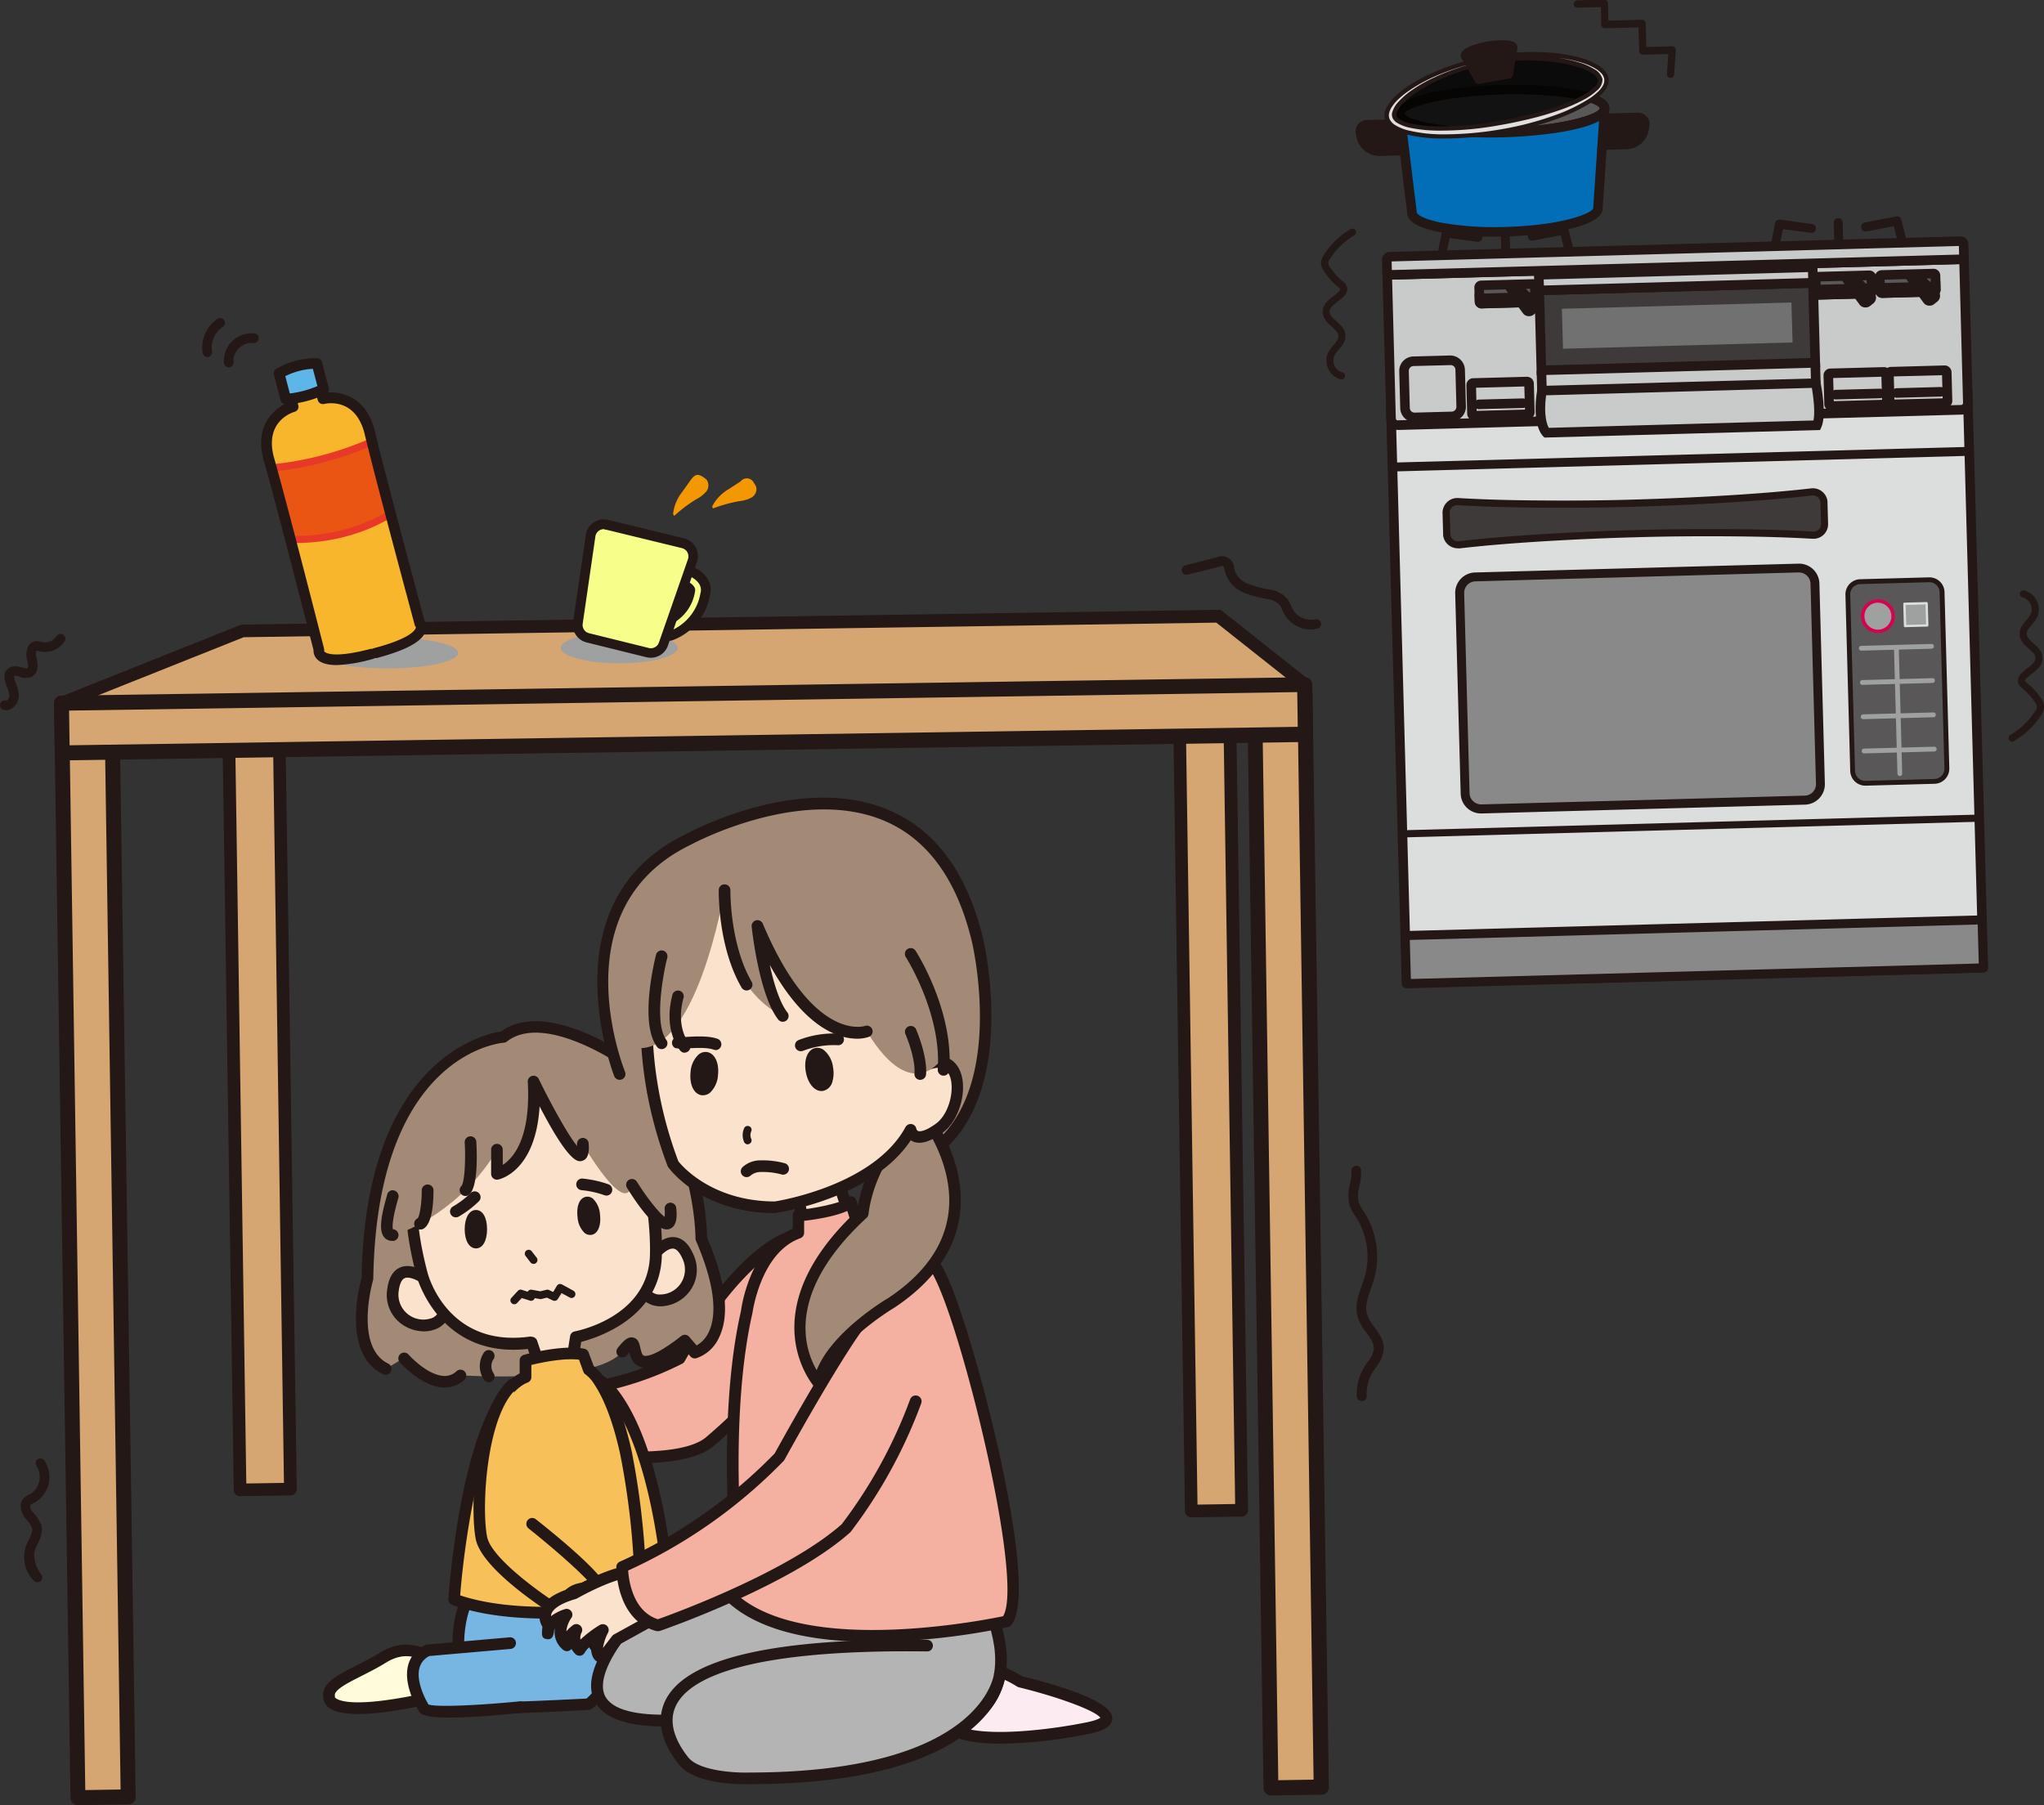 <svg xmlns="http://www.w3.org/2000/svg" xmlns:xlink="http://www.w3.org/1999/xlink" viewBox="0 0 553.7 489.07"><rect x="0" y="0" width="553.7" height="489.07" fill="#333333" stroke="none"/><defs><style>.cls-1{fill:none;}.cls-2{clip-path:url(#clip-path);}.cls-3{fill:#231815;}.cls-4{fill:#dcdddd;}.cls-5{fill:#595757;}.cls-6{fill:#036eb8;}.cls-7{fill:url(#名称未設定グラデーション_3);}.cls-8{fill:url(#名称未設定グラデーション_4);}.cls-9{fill:#c9caca;}.cls-10{fill:#3e3a39;}.cls-11{fill:#727171;}.cls-12{fill:#898989;}.cls-13{fill:#9fa0a0;}.cls-14{fill:#d70051;}.cls-15{fill:#f4b0a1;}.cls-16{fill:#a38a77;}.cls-17{fill:#f8c058;}.cls-18{fill:#fbe2cc;}.cls-19{fill:#fffcdc;}.cls-20{fill:#77b5e3;}.cls-21{fill:#fcecf2;}.cls-22{fill:#b4b4b5;}.cls-23{fill:#f7c6bd;}.cls-24{fill:#d6a672;}.cls-25{fill:#f39800;}.cls-26{fill:#f8b62d;}.cls-27{clip-path:url(#clip-path-2);}.cls-28{fill:#ea5514;}.cls-29{fill:#e83828;}.cls-30{fill:#5db6e7;}.cls-31{fill:#f7ff8a;}</style><clipPath id="clip-path" transform="translate(-23.15 -7.08)"><rect class="cls-1" width="600" height="503.23"/></clipPath><linearGradient id="名称未設定グラデーション_3" x1="93.77" y1="3126.26" x2="95.73" y2="3126.26" gradientTransform="matrix(29.81, 0, 0, -10.67, -2525.66, 33388.59)" gradientUnits="userSpaceOnUse"><stop offset="0" stop-color="#fff" stop-opacity="0.79"/><stop offset="1" stop-opacity="0.79"/></linearGradient><linearGradient id="名称未設定グラデーション_4" x1="94.06" y1="3117.12" x2="96.02" y2="3117.12" gradientTransform="matrix(30.76, 0, 0, -11.5, -2625.25, 35892.31)" gradientUnits="userSpaceOnUse"><stop offset="0" stop-color="#fff"/><stop offset="0.78" stop-color="#231815"/><stop offset="1" stop-color="#e1e0df"/></linearGradient><clipPath id="clip-path-2" transform="translate(-23.15 -7.08)"><path class="cls-1" d="M124.86,184c15.68-4.11,12-8.1,12-8.1s-10.7-39.68-13.49-51.46-12.75-9.38-12.75-9.38l-1-3.63-3.58.94-.92.24-3.57.93,1,3.64S92.69,120,96,131.63s13.48,51.46,13.48,51.46-1.26,5.28,14.43,1.17"/></clipPath></defs><g id="レイヤー_2" data-name="レイヤー 2"><g id="レイヤー_1-2" data-name="レイヤー 1"><g class="cls-2"><g id="グループ_2041" data-name="グループ 2041"><path class="cls-3" d="M431.05,77a1.21,1.21,0,0,1-1.21-1.18l-.24-9a1.2,1.2,0,0,1,1.17-1.24A1.22,1.22,0,0,1,432,66.73l.24,9A1.21,1.21,0,0,1,431.08,77Z" transform="translate(-23.15 -7.08)"/><rect id="長方形_1013" data-name="長方形 1013" class="cls-4" x="402.01" y="115.13" width="156.31" height="156.31" transform="translate(-28.24 6.08) rotate(-1.56)"/><path class="cls-3" d="M404.16,274.83a1.29,1.29,0,0,1-1.29-1.26l-4.26-156.25a1.33,1.33,0,0,1,.35-.93,1.32,1.32,0,0,1,.91-.4l156.25-4.26a1.34,1.34,0,0,1,1.33,1.26l4.26,156.25a1.3,1.3,0,0,1-1.26,1.34L404.2,274.83Zm-2.92-156.28,4.18,153.66L559.09,268,554.9,114.36Z" transform="translate(-23.15 -7.08)"/><g id="グループ_2012" data-name="グループ 2012"><g id="グループ_2010" data-name="グループ 2010"><path id="パス_8956" data-name="パス 8956" class="cls-5" d="M457.8,36.43v.2c-.44,3.13-12.58,5.95-27.55,6.36S403,41.24,402.38,38.15l0-.21c-.08-3.21,12.26-6.14,27.57-6.56S457.72,33.22,457.8,36.43Z" transform="translate(-23.15 -7.08)"/><path class="cls-3" d="M426.85,44.33c-10.42,0-24.82-1.23-25.74-5.93l0-.3c-.16-5.73,18-7.72,28.82-8a101.23,101.23,0,0,1,19.91,1.18c6.2,1.12,9.24,2.8,9.3,5.12v.12l0,.21c-.75,5.39-18.46,7.28-28.81,7.56C429.2,44.31,428.06,44.33,426.85,44.33Zm6.84-11.71c-1.2,0-2.44,0-3.73.06-16.56.45-26.07,3.69-26.31,5.23l0,.08c.31,1.43,10,4.15,26.53,3.7s26-3.69,26.31-5.23C456.16,35,448.11,32.62,433.69,32.62Zm22.82,3.85h0Z" transform="translate(-23.15 -7.08)"/><path id="パス_8957" data-name="パス 8957" class="cls-6" d="M430.24,43c-15,.4-27.25-1.75-27.86-4.84l3.24,26.58c.09,3.21,11.44,5.5,25.35,5.12s25.13-3.29,25-6.49l1.78-26.72C457.35,39.76,445.22,42.58,430.24,43Z" transform="translate(-23.15 -7.08)"/><path class="cls-3" d="M428,71.19a80,80,0,0,1-15.12-1.28c-5.67-1.15-8.46-2.83-8.53-5.14L401.09,38.3a1.3,1.3,0,0,1,1.09-1.43,1.28,1.28,0,0,1,1.47,1c.34,1.57,9.74,4.26,26.55,3.79l0,1.3,0-1.3c16.55-.45,26.06-3.7,26.31-5.24a1.3,1.3,0,0,1,2.58.27L457.3,63.45c.16,5.49-17.13,7.45-26.29,7.7C430,71.17,429,71.19,428,71.19Zm-23.9-29.87,2.84,23.26c0,.41,1.13,1.71,6.46,2.79a82.46,82.46,0,0,0,17.57,1.19c15.77-.43,23.81-3.82,23.77-5.16l1.57-23.51c-5.54,3-18,4.17-26,4.39S409.76,44,404.07,41.32Z" transform="translate(-23.15 -7.08)"/></g><path id="パス_8958" data-name="パス 8958" class="cls-3" d="M458.05,39.13l9-.25a1.81,1.81,0,0,1,1.68,1.94,1.26,1.26,0,0,1,0,.27l-.07.52a5.08,5.08,0,0,1-4.62,4.6l-6.73.2Z" transform="translate(-23.15 -7.08)"/><path class="cls-3" d="M455.83,47.74l1.05-9.88L467,37.59a3.14,3.14,0,0,1,3,3.32c0,.16,0,.3-.07.45l-.06.44a6.33,6.33,0,0,1-5.79,5.7Zm3.39-7.35-.5,4.68,5.26-.15a3.77,3.77,0,0,0,3.36-3.42l.08-.6c.05-.46-.17-.71-.45-.73Z" transform="translate(-23.15 -7.08)"/><path id="パス_8959" data-name="パス 8959" class="cls-3" d="M402.26,40.65l-9,.24a1.83,1.83,0,0,0-1.58,2c0,.08,0,.17.06.26l.1.52a5.07,5.07,0,0,0,4.86,4.34l6.74-.19Z" transform="translate(-23.15 -7.08)"/><path class="cls-3" d="M396.73,49.34a6.37,6.37,0,0,1-6.18-5.45l-.09-.45a1.7,1.7,0,0,1-.07-.35,3.11,3.11,0,0,1,2.7-3.48l10.27-.29,1.58,9.79ZM401.16,42l-7.88.22a.53.53,0,0,0-.32.57l.14.69a3.79,3.79,0,0,0,3.63,3.3l5.18-.15Z" transform="translate(-23.15 -7.08)"/><g id="グループ_2011" data-name="グループ 2011"><path id="パス_8960" data-name="パス 8960" class="cls-7" d="M457.45,28.44c.77,4.35-11.5,10.17-27.41,13S400.6,43,399.83,38.66s11.07-12.54,27-15.37S456.67,24.08,457.45,28.44Z" transform="translate(-23.15 -7.08)"/><path id="パス_8961" data-name="パス 8961" class="cls-8" d="M458.28,28.29a3.4,3.4,0,0,1-.37,2.17,7,7,0,0,1-1.29,1.73,17.53,17.53,0,0,1-3.34,2.54,46.3,46.3,0,0,1-7.51,3.61,85.31,85.31,0,0,1-16.09,4.31A91.66,91.66,0,0,1,413.06,44a39.46,39.46,0,0,1-8.31-1,13,13,0,0,1-4-1.57,4.68,4.68,0,0,1-1.6-1.59,3.23,3.23,0,0,1-.32-2.26,5.64,5.64,0,0,1,.86-2A12.05,12.05,0,0,1,401,34a22.11,22.11,0,0,1,3.15-2.65,43.4,43.4,0,0,1,7.2-4,63.85,63.85,0,0,1,15.89-4.7,67.63,67.63,0,0,1,8.26-.86,60.08,60.08,0,0,1,8.27.2,38.23,38.23,0,0,1,8.06,1.53,17.78,17.78,0,0,1,3.75,1.62,8.71,8.71,0,0,1,1.63,1.27A3.81,3.81,0,0,1,458.28,28.29Zm-1.67.3a4,4,0,0,0-2-2.3,16.59,16.59,0,0,0-3.37-1.55,37.33,37.33,0,0,0-7.68-1.6,58.54,58.54,0,0,0-8.05-.26,66.12,66.12,0,0,0-8.07.86,62,62,0,0,0-15.4,4.8,39.36,39.36,0,0,0-6.78,4,19.48,19.48,0,0,0-2.8,2.49,6.24,6.24,0,0,0-1.64,2.79A1.69,1.69,0,0,0,401,39a2.88,2.88,0,0,0,1,1,11.34,11.34,0,0,0,3.34,1.21,38.51,38.51,0,0,0,7.8.71A88.39,88.39,0,0,0,429.3,40.4c2.66-.46,5.31-1,7.93-1.66A79.18,79.18,0,0,0,445,36.5a43.39,43.39,0,0,0,7.27-3.15,15.56,15.56,0,0,0,3-2.17,3.32,3.32,0,0,0,1.34-2.59Z" transform="translate(-23.15 -7.08)"/><path class="cls-3" d="M414,44.6h-1a40.54,40.54,0,0,1-8.44-1A13.89,13.89,0,0,1,400.47,42a5.34,5.34,0,0,1-1.8-1.8,3.82,3.82,0,0,1-.4-2.7,6.22,6.22,0,0,1,1-2.17,12.29,12.29,0,0,1,1.37-1.7,22.2,22.2,0,0,1,3.24-2.73,44.17,44.17,0,0,1,7.3-4.07,64.64,64.64,0,0,1,16-4.75,70.61,70.61,0,0,1,8.33-.86,59.72,59.72,0,0,1,8.35.2A39.82,39.82,0,0,1,452,22.94a18.81,18.81,0,0,1,3.88,1.68A9.23,9.23,0,0,1,457.66,26a4.5,4.5,0,0,1,1.21,2.18v0a4,4,0,0,1-.43,2.55,7.75,7.75,0,0,1-1.4,1.87,18,18,0,0,1-3.45,2.63A47.06,47.06,0,0,1,446,38.9a85.52,85.52,0,0,1-16.2,4.34A92.48,92.48,0,0,1,414,44.6Zm6.94-20a63,63,0,0,0-9.33,3.29,42.58,42.58,0,0,0-7.11,4,21.54,21.54,0,0,0-3.06,2.58A10.57,10.57,0,0,0,400.23,36a5,5,0,0,0-.79,1.77,2.56,2.56,0,0,0,.27,1.82,4,4,0,0,0,1.38,1.38,12.56,12.56,0,0,0,3.79,1.5,39.57,39.57,0,0,0,8.19,1,90.45,90.45,0,0,0,16.51-1.33,84.18,84.18,0,0,0,16-4.29A45,45,0,0,0,453,34.22a17.23,17.23,0,0,0,3.23-2.46,6.33,6.33,0,0,0,1.18-1.58,2.89,2.89,0,0,0,.31-1.78,3.27,3.27,0,0,0-.87-1.56,7.48,7.48,0,0,0-1.52-1.18,17.09,17.09,0,0,0-3.62-1.57,38.58,38.58,0,0,0-6.49-1.36,38,38,0,0,1,6.25,1.44,16.34,16.34,0,0,1,3.5,1.61,4.48,4.48,0,0,1,2.22,2.55.63.63,0,0,1,.06.27,3.93,3.93,0,0,1-1.58,3.06,15.62,15.62,0,0,1-3.11,2.22,44.21,44.21,0,0,1-7.37,3.19,79.45,79.45,0,0,1-7.79,2.26c-2.73.66-5.41,1.22-8,1.66a89.41,89.41,0,0,1-16.17,1.48,39,39,0,0,1-7.91-.73,11.34,11.34,0,0,1-3.52-1.27,3.42,3.42,0,0,1-1.26-1.16,2.22,2.22,0,0,1-.28-1.64,6.84,6.84,0,0,1,1.8-3.09A20.52,20.52,0,0,1,404.93,32a39.51,39.51,0,0,1,6.88-4A61.3,61.3,0,0,1,421,24.61Zm16.73-1.17c-.71,0-1.43,0-2.14,0a64.81,64.81,0,0,0-8,.85,60.84,60.84,0,0,0-15.25,4.76A38.12,38.12,0,0,0,405.64,33a17.76,17.76,0,0,0-2.71,2.41A5.66,5.66,0,0,0,401.42,38a1.06,1.06,0,0,0,.14.72,2.27,2.27,0,0,0,.82.74,10.5,10.5,0,0,0,3.16,1.14,38.22,38.22,0,0,0,7.69.71,88.07,88.07,0,0,0,16-1.46c2.54-.44,5.19-1,7.9-1.65a78.79,78.79,0,0,0,7.68-2.23,44,44,0,0,0,7.19-3.1,15.33,15.33,0,0,0,2.91-2.09,2.74,2.74,0,0,0,1.14-2,3.35,3.35,0,0,0-1.65-1.86,16.29,16.29,0,0,0-3.29-1.52,37.25,37.25,0,0,0-7.55-1.57A56.62,56.62,0,0,0,437.69,23.44Z" transform="translate(-23.15 -7.08)"/><path id="パス_8962" data-name="パス 8962" class="cls-3" d="M433,19.91c-.15-.85-3.17-1-6.75-.39s-6.34,1.84-6.19,2.69a.42.42,0,0,0,.13.22l3.55,6.19,8.15-1.45,1.07-7A.4.4,0,0,0,433,19.91Z" transform="translate(-23.15 -7.08)"/><path class="cls-3" d="M423.71,29.82a1.22,1.22,0,0,1-1-.6l-3.49-6.09a1.46,1.46,0,0,1-.32-.66,1.7,1.7,0,0,1,.29-1.34c1.2-1.71,5.93-2.63,6.86-2.79A23,23,0,0,1,431,18c.72,0,2.92.17,3.2,1.74a.06.06,0,0,0,0,0,1.7,1.7,0,0,1-.06.71L433,27.36a1.2,1.2,0,0,1-1,1l-8.15,1.44Zm-2.26-7.56,2.89,5,6.46-1.15.87-5.69a16.13,16.13,0,0,0-5.24.25A16.49,16.49,0,0,0,421.45,22.26Zm-.47-.71h0Zm11.07-1h0Z" transform="translate(-23.15 -7.08)"/></g></g><g id="グループ_2013" data-name="グループ 2013"><path id="長方形_1014" data-name="長方形 1014" class="cls-9" d="M398.93,81.57l156.25-4.26h0l1.06,38.9a1.83,1.83,0,0,1-1.78,1.88l-152.58,4.16a1.83,1.83,0,0,1-1.89-1.78l-1.06-38.9Z" transform="translate(-23.15 -7.08)"/><path class="cls-3" d="M401.83,123.55a3.14,3.14,0,0,1-3.13-3l-1.1-40.19L556.44,76l1.1,40.19a3.14,3.14,0,0,1-3,3.22l-152.58,4.16Zm-1.57-40.72,1,37.6a.52.52,0,0,0,.17.38.38.38,0,0,0,.38.15l152.58-4.16a.55.55,0,0,0,.53-.56l-1-37.6Z" transform="translate(-23.15 -7.08)"/><rect id="長方形_1015" data-name="長方形 1015" class="cls-9" x="398.84" y="74.52" width="156.31" height="4.92" rx="0.84" transform="translate(-25.07 5.95) rotate(-1.56)"/><path class="cls-3" d="M399.74,82.84a2.13,2.13,0,0,1-2.13-2.07l-.09-3.25a2.14,2.14,0,0,1,.59-1.52,2.11,2.11,0,0,1,1.49-.67l154.58-4.21a2.25,2.25,0,0,1,1.52.58,2.11,2.11,0,0,1,.67,1.49l.09,3.25a2.14,2.14,0,0,1-.59,1.52,2.11,2.11,0,0,1-1.49.67L399.8,82.84Zm.39-4.93.06,2.33,153.66-4.19-.06-2.33Z" transform="translate(-23.15 -7.08)"/><rect id="長方形_1016" data-name="長方形 1016" class="cls-10" x="440.39" y="84.75" width="74.22" height="21.65" transform="translate(-25.57 5.97) rotate(-1.56)"/><path class="cls-3" d="M439.44,108.74l-.66-24.24,76.78-2.09.66,24.24Zm2-21.72.52,19.06,71.6-2L513,85.07Z" transform="translate(-23.15 -7.08)"/><rect id="長方形_1017" data-name="長方形 1017" class="cls-11" x="446.39" y="89.87" width="62.21" height="10.83" transform="translate(-25.57 5.97) rotate(-1.56)"/><rect id="長方形_1018" data-name="長方形 1018" class="cls-9" x="421.79" y="110.67" width="15.67" height="8.86" rx="0.55" transform="translate(-26.12 4.67) rotate(-1.56)"/><path class="cls-3" d="M422.45,121a1.83,1.83,0,0,1-1.27-.51,1.86,1.86,0,0,1-.58-1.29l-.21-7.75a1.86,1.86,0,0,1,1.8-1.9h0l14.56-.39a1.92,1.92,0,0,1,1.32.5,1.86,1.86,0,0,1,.58,1.29l.21,7.76a1.84,1.84,0,0,1-1.8,1.89l-14.56.4Zm.75-1.87Zm-.2-7,.17,6.27,13.08-.36-.17-6.26Zm-.74,0Z" transform="translate(-23.15 -7.08)"/><rect id="長方形_1019" data-name="長方形 1019" class="cls-9" x="518.53" y="108.03" width="15.67" height="8.86" rx="0.55" transform="translate(-26.02 7.3) rotate(-1.56)"/><path class="cls-3" d="M519.19,118.38a1.84,1.84,0,0,1-1.85-1.79l-.21-7.76a1.85,1.85,0,0,1,1.8-1.9h0l14.56-.39a1.88,1.88,0,0,1,1.9,1.79l.21,7.76a1.86,1.86,0,0,1-.51,1.32,1.81,1.81,0,0,1-1.29.57l-14.56.4Zm.55-8.88.17,6.27,13.07-.36-.17-6.26Zm-.74,0Z" transform="translate(-23.15 -7.08)"/><rect id="長方形_1020" data-name="長方形 1020" class="cls-9" x="534.94" y="107.58" width="15.67" height="8.86" rx="0.55" transform="translate(-26 7.75) rotate(-1.56)"/><path class="cls-3" d="M535.6,117.93a1.83,1.83,0,0,1-1.27-.5,1.85,1.85,0,0,1-.57-1.29l-.21-7.76a1.85,1.85,0,0,1,1.79-1.89h0l14.56-.4a1.88,1.88,0,0,1,1.9,1.8l.21,7.75a1.85,1.85,0,0,1-.5,1.32,1.87,1.87,0,0,1-1.3.58l-14.56.39Zm.56-8.87.17,6.26L549.4,115l-.17-6.27Zm-.75,0h0Z" transform="translate(-23.15 -7.08)"/><path id="パス_8963" data-name="パス 8963" class="cls-9" d="M440.85,112.92l74.19-2s1.7,8.42.31,11.42l-73.31,2S439.42,121.82,440.85,112.92Z" transform="translate(-23.15 -7.08)"/><path class="cls-3" d="M441.54,125.63l-.39-.37c-.32-.31-3.08-3.24-1.58-12.55l.17-1.06,76.35-2.08.22,1.07c.18.91,1.74,8.94.21,12.22l-.34.73Zm.43-11.45c-.71,5.39.24,7.92.73,8.82l71.7-2c.46-2.06.05-6-.43-8.83Z" transform="translate(-23.15 -7.08)"/><rect class="cls-3" x="439.48" y="107.41" width="2.59" height="5.51" transform="translate(-26 5.06) rotate(-1.57)"/><rect class="cls-3" x="513.67" y="105.39" width="2.59" height="5.51" transform="translate(-25.92 7.09) rotate(-1.57)"/><rect id="長方形_1021" data-name="長方形 1021" class="cls-5" x="423.89" y="84.23" width="15.08" height="4.92" rx="0.55" transform="translate(-25.35 4.71) rotate(-1.56)"/><path class="cls-3" d="M424.49,90.64a1.84,1.84,0,0,1-1.84-1.8L422.54,85a1.86,1.86,0,0,1,1.8-1.9h0l14-.38a1.91,1.91,0,0,1,1.32.51,1.82,1.82,0,0,1,.58,1.29l.11,3.82a1.84,1.84,0,0,1-1.8,1.89l-14,.39Zm.66-5,.07,2.33,12.48-.34-.06-2.33Zm-.74,0Z" transform="translate(-23.15 -7.08)"/><path id="長方形_1022" data-name="長方形 1022" class="cls-9" d="M423.92,87.93,439,87.52h0l0,.87a.55.55,0,0,1-.53.57l-14,.38a.56.56,0,0,1-.57-.54h0l0-.87Z" transform="translate(-23.15 -7.08)"/><path class="cls-3" d="M424.49,90.64a1.85,1.85,0,0,1-1.84-1.8l-.06-2.17,17.67-.48.06,2.17a1.86,1.86,0,0,1-1.8,1.9l-14,.38Z" transform="translate(-23.15 -7.08)"/><path id="パス_8964" data-name="パス 8964" class="cls-9" d="M433.9,84.38l4.86,5.23a.65.65,0,0,1-.08.92l0,0-1,.75a.66.66,0,0,1-.93-.11l0,0-4.65-6.39Z" transform="translate(-23.15 -7.08)"/><path class="cls-3" d="M437.29,92.74h-.23a2,2,0,0,1-1.31-.73l-5.86-8,4.46-1,5.36,5.77a2,2,0,0,1,.49,1.47,1.92,1.92,0,0,1-.68,1.33l-1,.8A1.93,1.93,0,0,1,437.29,92.74Zm-.39-2.46h0Z" transform="translate(-23.15 -7.08)"/><rect id="長方形_1023" data-name="長方形 1023" class="cls-5" x="515.06" y="81.85" width="15.08" height="4.92" rx="0.55" transform="translate(-25.25 7.19) rotate(-1.56)"/><path class="cls-3" d="M515.66,88.26a1.88,1.88,0,0,1-1.27-.5,1.82,1.82,0,0,1-.57-1.3l-.11-3.81a1.86,1.86,0,0,1,1.8-1.9h0l14-.38a1.88,1.88,0,0,1,1.9,1.79l.1,3.82a1.85,1.85,0,0,1-1.79,1.9l-14,.38Zm.66-4.94.07,2.33,12.48-.34L528.81,83Zm-.74,0Z" transform="translate(-23.15 -7.08)"/><path id="長方形_1024" data-name="長方形 1024" class="cls-9" d="M515.09,85.55l15.07-.41h0l0,.88a.56.56,0,0,1-.54.57l-14,.38a.56.56,0,0,1-.57-.54h0l0-.88Z" transform="translate(-23.15 -7.08)"/><path class="cls-3" d="M515.66,88.26a1.84,1.84,0,0,1-1.84-1.79l-.06-2.18,17.67-.48.05,2.17a1.81,1.81,0,0,1-.5,1.33,1.86,1.86,0,0,1-1.3.57l-14,.38Z" transform="translate(-23.15 -7.08)"/><path id="パス_8965" data-name="パス 8965" class="cls-9" d="M525.07,82l4.86,5.23a.66.66,0,0,1-.08.93h0l-1,.76a.68.68,0,0,1-.93-.11v0l-4.65-6.38Z" transform="translate(-23.15 -7.08)"/><path class="cls-3" d="M528.46,90.37h-.24a1.91,1.91,0,0,1-1.3-.73l-5.85-8,4.44-1,5.37,5.78a2,2,0,0,1-.19,2.79l-1,.81A1.92,1.92,0,0,1,528.46,90.37Zm-.39-2.46h0Z" transform="translate(-23.15 -7.08)"/><rect id="長方形_1025" data-name="長方形 1025" class="cls-5" x="532.4" y="81.38" width="15.08" height="4.92" rx="0.55" transform="translate(-25.23 7.66) rotate(-1.56)"/><path class="cls-3" d="M533,87.79a1.84,1.84,0,0,1-1.27-.51,1.81,1.81,0,0,1-.57-1.29l-.11-3.81a1.86,1.86,0,0,1,1.8-1.9h0l14-.38a1.84,1.84,0,0,1,1.9,1.79l.1,3.82a1.79,1.79,0,0,1-.5,1.32,1.87,1.87,0,0,1-1.3.58l-14,.38Zm.75-1.87Zm-.09-3.07.07,2.33,12.48-.34-.06-2.33Zm13.3,2h0Zm-14-1.95Z" transform="translate(-23.15 -7.08)"/><path id="長方形_1026" data-name="長方形 1026" class="cls-9" d="M532.43,85.08l15.07-.41h0l0,.88a.55.55,0,0,1-.54.56l-14,.38a.55.55,0,0,1-.57-.53h0l0-.88Z" transform="translate(-23.15 -7.08)"/><path class="cls-3" d="M533,87.79a1.85,1.85,0,0,1-1.85-1.8l-.06-2.17,17.67-.48.05,2.17a1.84,1.84,0,0,1-1.79,1.9l-14,.38Z" transform="translate(-23.15 -7.08)"/><path id="パス_8966" data-name="パス 8966" class="cls-9" d="M542.41,81.53l4.86,5.23a.65.65,0,0,1-.08.92l0,0-1,.75a.66.66,0,0,1-.93-.11l0,0-4.65-6.39Z" transform="translate(-23.15 -7.08)"/><path class="cls-3" d="M545.8,89.89h-.23a1.91,1.91,0,0,1-1.31-.74l-5.86-8,4.46-1,5.36,5.77a2,2,0,0,1-.19,2.79l-1,.81A1.92,1.92,0,0,1,545.8,89.89Zm-.39-2.46h0Z" transform="translate(-23.15 -7.08)"/><rect id="長方形_1027" data-name="長方形 1027" class="cls-9" x="403.62" y="104.82" width="15.21" height="15.21" rx="2.61" transform="translate(-26.06 4.17) rotate(-1.56)"/><path class="cls-3" d="M406.36,121.46a3.91,3.91,0,0,1-3.9-3.8l-.27-10a3.91,3.91,0,0,1,3.79-4h0l10-.27a4,4,0,0,1,4,3.8l.27,10a3.9,3.9,0,0,1-3.8,4l-10,.28Zm-.31-15.21a1.31,1.31,0,0,0-.91.41,1.32,1.32,0,0,0-.36.94l.27,10a1.31,1.31,0,0,0,.41.92,1.26,1.26,0,0,0,.94.35l10-.27a1.31,1.31,0,0,0,1.28-1.35l-.27-10A1.29,1.29,0,0,0,416,106Z" transform="translate(-23.15 -7.08)"/><path class="cls-3" d="M423.68,117.93a1.3,1.3,0,0,1,0-2.59l12-.32h0a1.3,1.3,0,0,1,1.3,1.26,1.31,1.31,0,0,1-1.27,1.33l-11.95.32Z" transform="translate(-23.15 -7.08)"/><path class="cls-3" d="M520.42,115.3a1.3,1.3,0,0,1,0-2.6l12-.32a1.33,1.33,0,0,1,1.33,1.26,1.3,1.3,0,0,1-1.26,1.33l-11.95.33Z" transform="translate(-23.15 -7.08)"/><path class="cls-3" d="M536.84,114.85a1.3,1.3,0,0,1,0-2.59l12-.33a1.34,1.34,0,0,1,1.33,1.26,1.3,1.3,0,0,1-1.26,1.33l-12,.33Z" transform="translate(-23.15 -7.08)"/><rect id="長方形_1028" data-name="長方形 1028" class="cls-9" x="440.04" y="80.52" width="74.22" height="4.23" transform="translate(-25.22 5.95) rotate(-1.56)"/><path class="cls-3" d="M438.85,87.09l-.19-6.82,76.78-2.09.19,6.82Zm2.47-4.3.05,1.64,71.6-2-.05-1.64Z" transform="translate(-23.15 -7.08)"/></g><rect id="長方形_1029" data-name="長方形 1029" class="cls-12" x="403.96" y="258.42" width="156.31" height="12.99" transform="translate(-30.19 6.16) rotate(-1.56)"/><path class="cls-3" d="M404.16,274.74a1.2,1.2,0,0,1-1.2-1.17l-.36-13a1.19,1.19,0,0,1,.33-.86,1.24,1.24,0,0,1,.85-.38L560,255.08a1.21,1.21,0,0,1,1.24,1.18l.35,13a1.19,1.19,0,0,1-.33.86,1.17,1.17,0,0,1-.84.37L404.2,274.74Zm.89-13,.29,10.58,153.84-4.2-.29-10.57Z" transform="translate(-23.15 -7.08)"/><rect id="長方形_1030" data-name="長方形 1030" class="cls-12" x="419.28" y="162.18" width="96.29" height="62.9" rx="4.32" transform="translate(-28.25 5.73) rotate(-1.56)"/><path class="cls-3" d="M424.34,227.47a5.51,5.51,0,0,1-5.51-5.38l-1.48-54.24a5.53,5.53,0,0,1,5.37-5.67h0l87.62-2.39a5.52,5.52,0,0,1,5.67,5.37l1.48,54.25a5.54,5.54,0,0,1-5.37,5.67l-87.62,2.39Zm-1.56-62.88a3.11,3.11,0,0,0-3,3.2L421.24,222a3.08,3.08,0,0,0,1,2.17,3.16,3.16,0,0,0,2.22.85l87.62-2.38a3.12,3.12,0,0,0,3-3.2l-1.48-54.24a3.12,3.12,0,0,0-1-2.18,3.23,3.23,0,0,0-2.22-.85Z" transform="translate(-23.15 -7.08)"/><path class="cls-3" d="M400.35,134.83a1.21,1.21,0,0,1,0-2.42l156.25-4.26a1.18,1.18,0,0,1,1.24,1.18,1.21,1.21,0,0,1-1.17,1.24l-156.26,4.25Z" transform="translate(-23.15 -7.08)"/><rect id="長方形_1031" data-name="長方形 1031" class="cls-5" x="524.35" y="164.41" width="25.52" height="54.63" rx="3.44" transform="translate(-28.17 7.63) rotate(-1.56)"/><path class="cls-3" d="M528.44,219.94a4.1,4.1,0,0,1-4.08-4l-1.3-47.73a4.1,4.1,0,0,1,4-4.2h0l18.64-.51h.11a4.09,4.09,0,0,1,4.09,4l1.3,47.73a4.1,4.1,0,0,1-4,4.2l-18.63.51Zm-1.37-54.61a2.78,2.78,0,0,0-2.71,2.86l1.3,47.73a2.78,2.78,0,0,0,2.86,2.72l18.64-.51a2.78,2.78,0,0,0,2.71-2.87l-1.3-47.72a2.78,2.78,0,0,0-2.87-2.72Z" transform="translate(-23.15 -7.08)"/><path class="cls-13" d="M537.8,217.32a.65.65,0,0,1-.65-.63l-.94-34.22a.66.66,0,0,1,.64-.67.6.6,0,0,1,.66.63l.93,34.22a.65.65,0,0,1-.63.67Z" transform="translate(-23.15 -7.08)"/><g id="グループ_2014" data-name="グループ 2014"><path class="cls-13" d="M527.36,183.36a.65.65,0,0,1,0-1.3l19-.52a.61.61,0,0,1,.66.63.65.65,0,0,1-.63.67l-19,.52Z" transform="translate(-23.15 -7.08)"/><path class="cls-13" d="M527.61,192.64A.64.64,0,0,1,527,192a.65.65,0,0,1,.63-.67l19-.52a.61.61,0,0,1,.66.63.65.65,0,0,1-.63.67l-19,.52Z" transform="translate(-23.15 -7.08)"/><path class="cls-13" d="M527.87,201.92a.65.65,0,0,1,0-1.3l19-.52a.61.61,0,0,1,.67.63.66.66,0,0,1-.63.67l-19,.52Z" transform="translate(-23.15 -7.08)"/><path class="cls-13" d="M528.12,211.2a.65.65,0,0,1,0-1.3l19-.52a.65.65,0,0,1,0,1.3l-19,.52Z" transform="translate(-23.15 -7.08)"/></g><circle id="楕円形_15" data-name="楕円形 15" class="cls-13" cx="508.71" cy="166.94" r="4.12"/><path class="cls-14" d="M531.86,178.61a4.59,4.59,0,1,1,4.58-4.59A4.6,4.6,0,0,1,531.86,178.61Zm0-8.24a3.65,3.65,0,1,0,3.65,3.65A3.66,3.66,0,0,0,531.86,170.37Z" transform="translate(-23.15 -7.08)"/><rect id="長方形_1032" data-name="長方形 1032" class="cls-13" x="539.13" y="170.55" width="6.03" height="6.03" transform="translate(-27.68 7.76) rotate(-1.56)"/><path class="cls-4" d="M539.21,177a.31.31,0,0,1-.22-.09.33.33,0,0,1-.1-.23l-.17-6a.33.33,0,0,1,.09-.23.33.33,0,0,1,.23-.1l6-.16c.18,0,.33.13.33.31l.17,6a.34.34,0,0,1-.32.34l-6,.16Zm.17-6,.15,5.38,5.38-.14-.15-5.39Z" transform="translate(-23.15 -7.08)"/><path class="cls-3" d="M404.4,233.93a1,1,0,0,1,0-1.94l154.91-4.22a1,1,0,0,1,1,.94,1,1,0,0,1-.94,1l-154.92,4.22Z" transform="translate(-23.15 -7.08)"/><path class="cls-3" d="M413.77,77.45l-.23,0a1.2,1.2,0,0,1-1-1.41l1.17-6a1.22,1.22,0,0,1,1.35-1l8.6,1.18a1.21,1.21,0,0,1,1,1.36,1.19,1.19,0,0,1-1.36,1l-7.47-1-1,4.83A1.22,1.22,0,0,1,413.77,77.45Z" transform="translate(-23.15 -7.08)"/><path class="cls-3" d="M448.32,76.51a1.22,1.22,0,0,1-1.17-.91l-1.22-4.78-7.4,1.43a1.21,1.21,0,1,1-.45-2.37l8.51-1.65a1.21,1.21,0,0,1,1.4.89l1.5,5.88a1.22,1.22,0,0,1-.87,1.47A1.54,1.54,0,0,1,448.32,76.51Z" transform="translate(-23.15 -7.08)"/><g id="グループ_2015" data-name="グループ 2015"><path class="cls-3" d="M521.26,74.52a1.2,1.2,0,0,1-1.2-1.18l-.17-5.91a1.21,1.21,0,0,1,1.18-1.24,1.19,1.19,0,0,1,1.24,1.17l.16,5.92a1.21,1.21,0,0,1-1.18,1.24Z" transform="translate(-23.15 -7.08)"/><path class="cls-3" d="M504,75l-.23,0a1.21,1.21,0,0,1-.95-1.42l1.17-6a1.21,1.21,0,0,1,1.35-1l8.6,1.19a1.21,1.21,0,1,1-.33,2.39l-7.47-1L505.18,74A1.22,1.22,0,0,1,504,75Z" transform="translate(-23.15 -7.08)"/><path class="cls-3" d="M538.53,74.05a1.2,1.2,0,0,1-1.16-.91l-1.22-4.78-7.4,1.43a1.19,1.19,0,0,1-1.41-1,1.21,1.21,0,0,1,.95-1.42l8.52-1.65a1.22,1.22,0,0,1,1.4.89l1.49,5.88a1.2,1.2,0,0,1-.87,1.47A1.54,1.54,0,0,1,538.53,74.05Z" transform="translate(-23.15 -7.08)"/></g><path id="パス_8971" data-name="パス 8971" class="cls-10" d="M414.9,146a3,3,0,0,1,2.91-3.06h.26c7.47.44,14.92.61,22.38.66q12.8.09,25.6-.25t25.57-1.15c7.44-.46,14.88-1,22.31-1.88a3,3,0,0,1,3.31,2.61,2.46,2.46,0,0,1,0,.26l.16,5.79a3,3,0,0,1-2.9,3.05h-.27c-7.46-.44-14.92-.6-22.38-.66q-12.8-.09-25.6.25c-8.53.21-17,.61-25.58,1.13-7.43.46-14.87,1-22.3,1.89a3,3,0,0,1-3.31-2.61,2.46,2.46,0,0,1,0-.26Z" transform="translate(-23.15 -7.08)"/><path class="cls-3" d="M418,155.63a4,4,0,0,1-3.92-3.49,2,2,0,0,1,0-.34l-.16-5.79a4,4,0,0,1,3.85-4h.35c6.53.39,13.63.6,22.32.66,9,.07,17.4,0,25.57-.25,8.7-.25,17.29-.64,25.54-1.15,8.74-.54,15.81-1.14,22.26-1.88a4,4,0,0,1,4.39,3.47c0,.12,0,.23,0,.34l.16,5.79a3.94,3.94,0,0,1-3.85,4.06h-.35c-6.47-.38-13.57-.59-22.32-.66-8.52-.06-17.12,0-25.57.25-8.16.21-16.51.58-25.55,1.13-8.68.54-15.75,1.14-22.25,1.89ZM415.87,146l.16,5.78a2.11,2.11,0,0,0,.77,1.52,2,2,0,0,0,1.48.42c6.53-.76,13.64-1.36,22.36-1.9,9.05-.55,17.43-.93,25.61-1.14,8.47-.22,17.09-.31,25.63-.24,8.79.06,15.92.27,22.43.66a2.1,2.1,0,0,0,1.59-.62,2.06,2.06,0,0,0,.55-1.44l-.16-5.78a2.06,2.06,0,0,0-2.25-1.94c-6.49.75-13.59,1.34-22.35,1.89-8.28.51-16.9.9-25.61,1.15-8.2.24-16.58.32-25.64.26-8.73-.07-15.86-.28-22.42-.67a2.1,2.1,0,0,0-1.59.62A2,2,0,0,0,415.87,146Z" transform="translate(-23.15 -7.08)"/><g id="グループ_2035" data-name="グループ 2035"><g id="グループ_2034" data-name="グループ 2034"><path id="パス_8972" data-name="パス 8972" class="cls-15" d="M236.11,342.63s-12.83,4.07-28.89,32.48a84,84,0,0,1-35.95,9.17,13.48,13.48,0,0,0,.08,15.54s35.2,6.18,44.43-2.47c0,0,19.86-16.55,24.3-28.91C240.08,368.44,247,340.79,236.11,342.63Z" transform="translate(-23.15 -7.08)"/><path class="cls-3" d="M195.3,403.54a157.56,157.56,0,0,1-24.22-2.17,1.58,1.58,0,0,1-1-.63,15.11,15.11,0,0,1-.1-17.36,1.61,1.61,0,0,1,1.25-.68,82.91,82.91,0,0,0,34.86-8.78c16.07-28.25,29-32.61,29.56-32.79l.21-.05a5.67,5.67,0,0,1,5.4,1.67c5.25,5.66.88,24,.36,26.07-4.58,12.77-24,29.05-24.82,29.74C212.68,402.42,204,403.54,195.3,403.54Zm-23-5.16c10.07,1.69,35.48,4.33,42.42-2.18.26-.22,19.65-16.48,23.9-28.29,1.74-7,3.43-19.69.34-23a2.48,2.48,0,0,0-2.44-.72c-1.16.45-13.16,5.62-27.91,31.72a1.6,1.6,0,0,1-.66.63,86,86,0,0,1-35.79,9.3A12,12,0,0,0,172.28,398.38Zm34.94-23.27h0Z" transform="translate(-23.15 -7.08)"/><g id="グループ_2024" data-name="グループ 2024"><g id="グループ_2017" data-name="グループ 2017"><g id="グループ_2016" data-name="グループ 2016"><path id="パス_8973" data-name="パス 8973" class="cls-16" d="M159.5,288.05s-35.83,2.71-36.82,65.48c0,0-5.68,19.27,4.94,24.46l4.95-3s9.14,10.38,15.32,4.7c0,0,36.77,2.47,43.83-6.43s-2.57,12.36,16.95-3l2.71,3.21s13.59-3.46,1.73-30.88c0,0,.24-28.91-20-47.69C193.1,295,170.87,279.15,159.5,288.05Z" transform="translate(-23.15 -7.08)"/><path class="cls-3" d="M143.62,383h-.46c-5.89-.31-11.54-6.65-11.78-6.92a1.58,1.58,0,0,1,2.37-2.08c.05.06,5,5.62,9.58,5.86a4.57,4.57,0,0,0,3.49-1.28,1.57,1.57,0,0,1,2.13,2.32A7.69,7.69,0,0,1,143.62,383Z" transform="translate(-23.15 -7.08)"/><path class="cls-3" d="M127.61,379.56a1.58,1.58,0,0,1-.69-.16c-11.18-5.46-6.46-23.79-5.82-26.11,1-59.23,33.34-66.09,37.77-66.75,12.23-8.94,34.2,6.48,35.13,7.14l.16.13c19.59,18.16,20.49,45,20.52,48.52,5.12,12,6.21,21.09,3.24,27.14a10.43,10.43,0,0,1-6.15,5.6,1.59,1.59,0,0,1-1.6-.51l-1.74-2.06c-5.66,4.27-9.34,5.78-11.87,4.89-2-.7-2.59-2.59-2.91-3.95-.2.22-.42.5-.69.83a1.58,1.58,0,1,1-2.47-2c1.64-2.06,2.8-3.12,4.19-2.81s1.68,1.68,1.93,2.78.48,2,1,2.14,2.83.36,10.07-5.33a1.58,1.58,0,0,1,2.18.22l2,2.33a8,8,0,0,0,3.3-3.66c1.72-3.61,2.52-10.83-3.48-24.7a1.56,1.56,0,0,1-.13-.64c0-.28,0-28.37-19.43-46.44-1.44-1-21.65-14.72-31.64-6.91a1.57,1.57,0,0,1-.85.33c-1.4.11-34.41,3.49-35.36,63.93a1.2,1.2,0,0,1-.07.42c-.05.18-5.18,18.06,4.13,22.6a1.58,1.58,0,0,1,.72,2.11A1.56,1.56,0,0,1,127.61,379.56Z" transform="translate(-23.15 -7.08)"/></g><path class="cls-3" d="M155.55,381.58a1.55,1.55,0,0,1-1.3-.69,6.55,6.55,0,0,1,0-7.36,1.57,1.57,0,1,1,2.59,1.79,3.4,3.4,0,0,0,0,3.79,1.58,1.58,0,0,1-1.29,2.47Z" transform="translate(-23.15 -7.08)"/></g><path id="パス_8977" data-name="パス 8977" class="cls-17" d="M185.42,381S198.08,387.5,203.5,430l5,18.8s-3.53,5.91-11.83,1.71c0,0-8.91-19.67-9.47-26.76Z" transform="translate(-23.15 -7.08)"/><path class="cls-3" d="M202.25,453.59a13.93,13.93,0,0,1-6.27-1.68,1.59,1.59,0,0,1-.72-.75c-.37-.82-9-20-9.6-27.29L183.85,381a1.58,1.58,0,0,1,.72-1.4,1.62,1.62,0,0,1,1.58-.07c.54.29,13.43,7.41,18.9,50.14l5,18.7a1.58,1.58,0,0,1-.17,1.22A9.21,9.21,0,0,1,202.25,453.59Zm-4.35-4.25c5.27,2.45,8,.21,8.91-.86L202,430.41a1.55,1.55,0,0,1,0-.21c-3.74-29.33-11-41.2-14.79-45.57l1.66,39.05C189.29,429.75,196.51,446.21,197.9,449.34Z" transform="translate(-23.15 -7.08)"/><g id="グループ_2021" data-name="グループ 2021"><path id="パス_8978" data-name="パス 8978" class="cls-18" d="M142.2,356.49s-11.12-10.87-12.6,0,14.58,13.34,14.33,3.7Z" transform="translate(-23.15 -7.08)"/><path class="cls-3" d="M138,367.78a10.47,10.47,0,0,1-5.89-1.86,9.72,9.72,0,0,1-4.05-9.64c.44-3.22,1.72-5.21,3.81-5.93,4.55-1.56,10.76,4.33,11.45,5a1.5,1.5,0,0,1,.33.46l1.73,3.71a1.71,1.71,0,0,1,.15.62,7,7,0,0,1-3.58,6.69A8.34,8.34,0,0,1,138,367.78Zm-4.44-14.55a2,2,0,0,0-.67.1c-1.08.37-1.53,2-1.71,3.37a6.75,6.75,0,0,0,9.28,7.36,3.75,3.75,0,0,0,1.92-3.51l-1.46-3.13C138.87,355.5,135.58,353.23,133.54,353.23Z" transform="translate(-23.15 -7.08)"/><path id="パス_8979" data-name="パス 8979" class="cls-18" d="M197.36,350.9s7.73-13.49,12.12-3.44-10.38,16.82-12.77,7.48Z" transform="translate(-23.15 -7.08)"/><path class="cls-3" d="M202.1,361a7.61,7.61,0,0,1-1.66-.18,7,7,0,0,1-5.26-5.45,1.73,1.73,0,0,1,0-.64l.65-4a1.6,1.6,0,0,1,.19-.53c.48-.84,4.9-8.24,9.66-7.95,2.2.12,4,1.69,5.28,4.66a9.71,9.71,0,0,1-1.28,10.39A10.09,10.09,0,0,1,202.1,361Zm-3.78-6.11a3.75,3.75,0,0,0,2.81,2.86,6.76,6.76,0,0,0,6.91-9.62c-.54-1.23-1.42-2.71-2.56-2.77h-.1c-2.18,0-5.22,4-6.51,6.13Z" transform="translate(-23.15 -7.08)"/><path id="パス_8980" data-name="パス 8980" class="cls-18" d="M164.19,296.83s-40.77,2.83-26.68,55.71c0,0,5.68,21.74,29.65,18.28L170.62,381l6.91-1.23,1.62-10.38s21.47-3.95,21.67-22.48C200.82,346.86,203,296,164.19,296.83Z" transform="translate(-23.15 -7.08)"/><path class="cls-3" d="M170.62,382.53a1.57,1.57,0,0,1-1.49-1.07l-3-8.91c-24,2.65-30-19.39-30.1-19.61-5-18.76-3.78-33.5,3.6-43.83,9-12.64,23.88-13.81,24.5-13.85h.08c10.13-.21,18.47,2.94,24.82,9.42,14.41,14.71,13.46,41.13,13.41,42.24-.18,17-17.28,22.54-21.84,23.71L179.09,380a1.57,1.57,0,0,1-1.28,1.31l-6.92,1.23Zm-3.46-13.28a1.58,1.58,0,0,1,1.49,1.06l3,8.85,4.48-.8,1.45-9.26a1.57,1.57,0,0,1,1.27-1.31c.82-.15,20.19-4,20.37-21,0-.31.94-26.24-12.52-40-5.7-5.82-13.28-8.7-22.45-8.47-.74.06-14.19,1.4-22.15,12.56-6.79,9.53-7.83,23.38-3.09,41.16.22.84,5.66,20.34,27.9,17.13Z" transform="translate(-23.15 -7.08)"/><g id="グループ_2019" data-name="グループ 2019"><g id="グループ_2018" data-name="グループ 2018"><path id="パス_8981" data-name="パス 8981" class="cls-16" d="M129.5,331.17c0,.39-3.55,11,0,10.5s19.13-7.42,28.26-23v6.42s11.2-2.22,9.93-24.95c0,0,14.28,29.4,13.3,16.8,0,0,11.52,20.1,13.34,11.12,0,0,11.61,18.53,10.38,6.42,0,0-5.44-47.69-40.52-43C164.19,291.51,134.36,291.26,129.5,331.17Z" transform="translate(-23.15 -7.08)"/><path class="cls-3" d="M203.75,340.16c-2.45,0-6.06-3.77-10.75-11.25a1.57,1.57,0,0,1,2.67-1.67c2.74,4.37,6,8.45,7.53,9.53a11.3,11.3,0,0,0,0-2.11,1.57,1.57,0,1,1,3.13-.32c.15,1.47.5,4.91-1.82,5.71A2.11,2.11,0,0,1,203.75,340.16Z" transform="translate(-23.15 -7.08)"/><path class="cls-3" d="M157.77,326.69a1.59,1.59,0,0,1-1-.36,1.57,1.57,0,0,1-.58-1.22v-6.42a1.58,1.58,0,1,1,3.15,0v4c2.81-1.81,7.64-7.17,6.78-22.46a1.57,1.57,0,0,1,3-.77c3.5,7.2,8,15.25,10.34,18.09a4.26,4.26,0,0,0,0-.48,1.58,1.58,0,0,1,3.15-.25c.09,1.26.32,4.2-1.76,4.77-1.05.29-3.38.92-11.53-14.77-1.05,17.59-10.75,19.74-11.2,19.83Z" transform="translate(-23.15 -7.08)"/><path class="cls-3" d="M129.27,343.26a2.63,2.63,0,0,1-2-.92c-1.36-1.57-1.19-4.77.6-11,.07-.22.11-.37.13-.45a1.52,1.52,0,0,1,1.74-1.32,1.65,1.65,0,0,1,1.37,1.82c0,.07-.08.36-.21.82-1.57,5.49-1.46,7.34-1.31,7.92a1.58,1.58,0,0,1,.17,3.14Zm.36-2.95h0Z" transform="translate(-23.15 -7.08)"/></g><path class="cls-3" d="M149.23,331.11a1.58,1.58,0,0,1-1.07-2.73c.77-.86,1.19-6.4.87-11.86a1.58,1.58,0,0,1,3.15-.18c.21,3.6.44,12.2-1.88,14.35A1.57,1.57,0,0,1,149.23,331.11Z" transform="translate(-23.15 -7.08)"/><path class="cls-3" d="M137,340.18a1.57,1.57,0,0,1-.73-3c.58-.56,1.15-4.23,1.12-7.66A1.59,1.59,0,0,1,139,328h0a1.58,1.58,0,0,1,1.58,1.57c0,3.35-.32,9.18-2.83,10.48A1.69,1.69,0,0,1,137,340.18Z" transform="translate(-23.15 -7.08)"/></g><g id="グループ_2020" data-name="グループ 2020"><path class="cls-3" d="M167.69,349.51a1.05,1.05,0,0,1-.83-.41l-1.33-1.73a1,1,0,1,1,1.66-1.28l1.34,1.73a1.05,1.05,0,0,1-.2,1.47A1,1,0,0,1,167.69,349.51Z" transform="translate(-23.15 -7.08)"/><path class="cls-3" d="M146.64,336.89a1.59,1.59,0,0,1-1.37-.78,1.57,1.57,0,0,1,.58-2.15,24.45,24.45,0,0,0,4.87-3.72,1.58,1.58,0,0,1,2.21,2.25,27.68,27.68,0,0,1-5.5,4.19A1.51,1.51,0,0,1,146.64,336.89Z" transform="translate(-23.15 -7.08)"/><path class="cls-3" d="M187.43,331a1.64,1.64,0,0,1-.53-.09,25.38,25.38,0,0,0-6.14-1.37,1.58,1.58,0,1,1,.31-3.14,29.52,29.52,0,0,1,6.88,1.53,1.58,1.58,0,0,1-.52,3.07Z" transform="translate(-23.15 -7.08)"/><ellipse id="楕円形_16" data-name="楕円形 16" class="cls-3" cx="128.94" cy="333.03" rx="1.48" ry="3.63"/><path class="cls-3" d="M152.09,345.31c-1.83,0-3.06-2.09-3.06-5.2s1.23-5.21,3.06-5.21,3,2.09,3,5.21S153.92,345.31,152.09,345.31Z" transform="translate(-23.15 -7.08)"/><path id="パス_8989" data-name="パス 8989" class="cls-3" d="M184.1,336.3c.25,2-.22,3.68-1,3.78s-1.67-1.43-1.91-3.42.22-3.68,1-3.79S183.86,334.31,184.1,336.3Z" transform="translate(-23.15 -7.08)"/><path class="cls-3" d="M183,341.66a2.39,2.39,0,0,1-1.47-.52,6.51,6.51,0,0,1-1.92-4.29c-.38-3.08.58-5.3,2.39-5.54a2.37,2.37,0,0,1,1.76.51,6.58,6.58,0,0,1,1.92,4.29h0c.37,3.07-.59,5.3-2.39,5.54Z" transform="translate(-23.15 -7.08)"/></g></g><path id="パス_8990" data-name="パス 8990" class="cls-19" d="M139,456.19s-4.94-4.45-12.1,0-15.32,6.67-14.58,10.62c0,0-1.49,6.92,28.66,0Z" transform="translate(-23.15 -7.08)"/><path class="cls-3" d="M120.2,471.45c-4.17,0-7-.7-8.41-2.11a3.28,3.28,0,0,1-1.07-2.46c-.52-3.77,3.85-6,8.91-8.54,2.11-1.06,4.3-2.17,6.42-3.49,6.47-4,12-1.64,14,.17a1.58,1.58,0,0,1,.49.88l2,10.63a1.58,1.58,0,0,1-1.2,1.82Q127.81,471.46,120.2,471.45Zm-6.32-4.51c.19.29,3,3.6,25.26-1.33l-1.59-8.54c-1.16-.79-4.82-2.66-9.83.46-2.25,1.39-4.6,2.58-6.67,3.63-3.68,1.86-7.49,3.78-7.19,5.36A2,2,0,0,1,113.88,466.94Zm0,.2h0Zm0,0Zm0,0h0Z" transform="translate(-23.15 -7.08)"/><path id="パス_8991" data-name="パス 8991" class="cls-20" d="M169.57,439.13c1.3-.24,22.15,2.71,22.15,2.71s20.41,3,20.91,14.83-27.68,8.89-35.34,6.67Z" transform="translate(-23.15 -7.08)"/><path class="cls-3" d="M194.48,467a72.07,72.07,0,0,1-17.63-2.13,1.56,1.56,0,0,1-1.06-1l-7.72-24.21a1.56,1.56,0,0,1,1.2-2c1.29-.26,13,1.33,22.67,2.69.9.13,21.71,3.31,22.26,16.32a7.68,7.68,0,0,1-3.1,6.58C207.46,466,201,467,194.48,467ZM178.53,462c7,1.77,24.67,3.33,30.63-1.34a4.48,4.48,0,0,0,1.89-4c-.44-10.42-19.36-13.31-19.55-13.34-7.57-1.07-15.91-2.17-19.73-2.56Z" transform="translate(-23.15 -7.08)"/><path id="パス_8992" data-name="パス 8992" class="cls-20" d="M147.64,457.92s-3-17.79,8.4-24.71c0,0,45.53,20,26.59,35.58,0,0-20.66,1.1-29.06,1.1Z" transform="translate(-23.15 -7.08)"/><path class="cls-3" d="M153.57,471.46a1.57,1.57,0,0,1-1.41-.87l-5.93-12a1.41,1.41,0,0,1-.14-.44c-.13-.77-3-18.93,9.13-26.32a1.6,1.6,0,0,1,1.46-.09c1.23.54,30.13,13.39,32,27.24.56,4.06-1.14,7.77-5.08,11a1.54,1.54,0,0,1-.91.35C182.51,470.38,161.91,471.46,153.57,471.46Zm-4.41-14,5.38,10.87c8-.07,24.33-.9,27.48-1.06,2.79-2.43,4-5,3.57-7.81-1.34-9.74-21-20.6-29.41-24.44C147.28,441.16,148.9,455.5,149.16,457.44Z" transform="translate(-23.15 -7.08)"/><g id="グループ_2022" data-name="グループ 2022"><path id="パス_8993" data-name="パス 8993" class="cls-20" d="M164.19,469.58s-25.35,2.55-26.19.31c0,0-7.41-11.48,1-15.68l22.24-1.95Z" transform="translate(-23.15 -7.08)"/><path class="cls-3" d="M144.94,472.42c-7.16,0-8-1.05-8.35-1.82-.65-1.05-4.28-7.25-2.85-12.47a8.27,8.27,0,0,1,4.55-5.33,1.57,1.57,0,0,1,.56-.16l22.24-1.95a1.58,1.58,0,1,1,.28,3.14l-21.93,1.92a5.11,5.11,0,0,0-2.66,3.22c-.94,3.42,1.37,8.17,2.45,9.91,2.21.79,14.42.18,24.81-.87a1.58,1.58,0,0,1,.31,3.14C155.13,472.08,149,472.42,144.94,472.42Zm-5.46-3.08Z" transform="translate(-23.15 -7.08)"/></g><path id="パス_8995" data-name="パス 8995" class="cls-17" d="M165.46,375.66s9.81-2.75,15.64-1.62l1.53,4.11a10.76,10.76,0,0,1,2.79,3.07c2.08,3,5,8.82,7.29,19.43a209.84,209.84,0,0,1,4,41.23s-31,5.68-50.55-1.48c0,0,3.67-54.07,19.3-60.22Z" transform="translate(-23.15 -7.08)"/><path class="cls-3" d="M171.56,445.61c-8.68,0-18.15-.87-25.95-3.73a1.61,1.61,0,0,1-1-1.59c.15-2.2,3.78-53,19.31-61.12v-3.51a1.57,1.57,0,0,1,1.14-1.51c.42-.12,10.25-2.84,16.37-1.66a1.59,1.59,0,0,1,1.17,1l1.38,3.69a12.45,12.45,0,0,1,2.82,3.23c2,3,5.07,8.95,7.48,19.91a211.82,211.82,0,0,1,4,41.56,1.58,1.58,0,0,1-1.29,1.55A156.58,156.58,0,0,1,171.56,445.61Zm-23.75-6.3c16.68,5.57,41.42,2.17,47.32,1.24a208.78,208.78,0,0,0-4-39.59c-2.29-10.43-5.09-16-7-18.85a9.45,9.45,0,0,0-2.43-2.7,1.55,1.55,0,0,1-.53-.71L180,375.46c-4.28-.51-10.39.81-12.91,1.43v3.29a1.59,1.59,0,0,1-1,1.47C154.3,386.27,149,423.73,147.81,439.31Zm17.65-59.13h0Z" transform="translate(-23.15 -7.08)"/><g id="グループ_2023" data-name="グループ 2023"><path id="パス_8996" data-name="パス 8996" class="cls-17" d="M167.26,419.87s18.15,14.33,18.63,17.79.54,7.28-12.56,5.25c0,0-18.28-11.57-19.77-19.17s-.51-33.66,8.52-41.63Z" transform="translate(-23.15 -7.08)"/><path class="cls-3" d="M179.55,445.05a43.17,43.17,0,0,1-6.46-.59,1.61,1.61,0,0,1-.6-.22c-1.93-1.22-18.9-12.17-20.47-20.19-1.51-7.71-.75-34.51,9-43.12a1.58,1.58,0,0,1,2.08,2.37c-8.13,7.17-9.6,32-8,40.14,1.09,5.58,13.67,14.68,18.79,18,7.2,1.08,9.4.15,10.07-.5s.56-1.53.36-3c-.49-1.93-9.75-10.21-18-16.77a1.57,1.57,0,1,1,2-2.47c5.61,4.43,18.7,15.13,19.21,18.81.2,1.47.54,3.93-1.27,5.71C184.88,444.43,182.75,445.05,179.55,445.05Z" transform="translate(-23.15 -7.08)"/></g><path id="パス_8998" data-name="パス 8998" class="cls-18" d="M175.79,443.24s-.68-7.56,10.1-5.58c0,0,9,1.55,9.44,6.09l-4.23-.28.62,2.84-4.48-1-1.2,3-3.41-2.22-1.53,2.22S176.06,446.78,175.79,443.24Z" transform="translate(-23.15 -7.08)"/><path class="cls-3" d="M181.1,449.86a1.41,1.41,0,0,1-.45-.07c-.25-.07-6.08-1.86-6.43-6.43a7.22,7.22,0,0,1,2.2-5.58c2.09-1.91,5.38-2.47,9.75-1.67,1,.18,10.23,1.91,10.73,7.5a1.58,1.58,0,0,1-1.68,1.71l-2.13-.14.17.79a1.56,1.56,0,0,1-.42,1.45,1.58,1.58,0,0,1-1.46.42l-3.18-.7-.71,1.74a1.57,1.57,0,0,1-2.32.72l-2.11-1.38-.67,1A1.56,1.56,0,0,1,181.1,449.86Zm-3.74-6.74c.12,1.59,1.95,2.69,3.15,3.24l.83-1.2a1.57,1.57,0,0,1,2.15-.42l1.81,1.18.48-1.2a1.58,1.58,0,0,1,1.8-.94l2.07.46-.09-.43a1.56,1.56,0,0,1,.34-1.36,1.61,1.61,0,0,1,1.3-.55l1.35.09c-1.77-1.47-5.08-2.46-6.93-2.78-3.3-.6-5.74-.3-7.05.87a4,4,0,0,0-1.21,3l-1.57.13Z" transform="translate(-23.15 -7.08)"/></g><g id="グループ_2033" data-name="グループ 2033"><path id="パス_8999" data-name="パス 8999" class="cls-18" d="M239.18,331.05l2.09,9s7.41,1.91,12.26-2.9L250.46,328Z" transform="translate(-23.15 -7.08)"/><path class="cls-3" d="M244.77,342a17.39,17.39,0,0,1-3.9-.43,1.61,1.61,0,0,1-1.14-1.17l-2.08-9a1.58,1.58,0,0,1,1.11-1.88l11.29-3.09a1.57,1.57,0,0,1,1.91,1l3.06,9.15a1.57,1.57,0,0,1-.38,1.62A13.74,13.74,0,0,1,244.77,342Zm-2.2-3.32c1.81.26,6,.5,9.14-2l-2.27-6.76-8.38,2.3Z" transform="translate(-23.15 -7.08)"/><g id="グループ_2026" data-name="グループ 2026"><path id="パス_9000" data-name="パス 9000" class="cls-21" d="M283.92,460.75c1-.79,5.68-4.26,15.57,1.93,0,0,37.8,9.23,17.29,12.77,0,0-38.54,7.84-38.79-4.56Z" transform="translate(-23.15 -7.08)"/><path class="cls-3" d="M294.32,479.5c-6.21,0-12.09-.82-15.28-3.37a6.62,6.62,0,0,1-2.63-5.21,1.61,1.61,0,0,1,.22-.83L282.56,460a1.58,1.58,0,0,1,.37-.44c1.9-1.51,7.35-4.37,17.18,1.69,11.25,2.76,24.5,7,24.34,11.43-.09,2.75-4,3.78-7.4,4.37A128.86,128.86,0,0,1,294.32,479.5Zm-14.73-8.23a3.56,3.56,0,0,0,1.42,2.4c6.08,4.87,27.66,1.82,35.46.24,3.29-.57,4.4-1.18,4.75-1.44-1.28-1.88-11.14-5.58-22.11-8.26a1.57,1.57,0,0,1-.46-.2c-7.86-4.91-12-3.31-13.53-2.19Z" transform="translate(-23.15 -7.08)"/><path id="パス_9001" data-name="パス 9001" class="cls-22" d="M225.4,431.59s33.74-9.15,64.84,9.42c0,0,10.19,18.58-1.55,29.87L228.32,470S165.37,485,191,450.15C192,448.84,205.68,437.56,225.4,431.59Z" transform="translate(-23.15 -7.08)"/><path class="cls-3" d="M203.2,474.83c-8,0-15.43-1.39-18.47-6s-1.36-11,5-19.62c1.39-1.87,15.55-13.2,35.19-19.14l0,0c.34-.09,34.74-9.11,66.06,9.6l.37.22.2.37c.44.8,10.63,19.78-1.83,31.77l-.47.45-60.83-.86C225.87,472.22,214.08,474.83,203.2,474.83Zm22.63-41.73c-19.61,5.95-32.68,16.95-33.55,18-3.72,5-7.6,11.93-4.92,16,5.17,7.82,31,3.66,40.59,1.4l.19-.05,59.91.84c9.18-9.51,2.26-24.61,1-27.15C259.31,424.62,226.79,432.85,225.83,433.1Z" transform="translate(-23.15 -7.08)"/><g id="グループ_2025" data-name="グループ 2025"><path id="パス_9002" data-name="パス 9002" class="cls-22" d="M293.92,460.75s-2.34,28.13-67.82,28.13c0,0-13.59.49-17.79-4.7s-23.22-32.37,66-31.26a48.45,48.45,0,0,0,11.24,9.29C286.92,463,293,459.51,293.92,460.75Z" transform="translate(-23.15 -7.08)"/><path class="cls-3" d="M224.85,490.47c-3.69,0-13.85-.46-17.76-5.3-2.84-3.49-7.08-10.4-3.71-17.35,5.54-11.45,29.41-17,70.92-16.47a1.58,1.58,0,0,1,1.56,1.6,1.54,1.54,0,0,1-1.6,1.55c-50-.65-64.63,7.65-68,14.7-2.61,5.38,1,11.07,3.33,14,3,3.76,13,4.24,16.5,4.11,63,0,66.29-26.42,66.31-26.69a1.58,1.58,0,0,1,3.14.27c-.1,1.21-3.22,29.57-69.39,29.57Z" transform="translate(-23.15 -7.08)"/></g></g><path id="パス_9004" data-name="パス 9004" class="cls-18" d="M194.23,432.94s10.38,6.51,7.16,12.19l-11.16,6.15-3.76,4.9s-3.56,0,0-7.49c0,0-5.09,3-6.33,5.41a4.6,4.6,0,0,1-.88-5.41s-3.07,2.3-2.58,4.19c0,0-3.81-2.47-.05-8.32,0,0-4.55,1.37-4.93,4.13s0-1.26,0-1.26-4.46-5.34,6.93-8.64C178.64,438.8,189,432.85,194.23,432.94Z" transform="translate(-23.15 -7.08)"/><path class="cls-3" d="M186.47,457.76a3.1,3.1,0,0,1-2.55-1.46,4.92,4.92,0,0,1-.5-3.53,8.06,8.06,0,0,0-1.88,2.05,1.57,1.57,0,0,1-2.49.41,6.22,6.22,0,0,1-1.1-1.42,1.61,1.61,0,0,1-.34.35,1.57,1.57,0,0,1-1.78,0,6.12,6.12,0,0,1-2.38-5.8,1.39,1.39,0,0,0-.19.5c-.13,1-.31,2.51-1.9,2.32s-1.48-1.12-1.28-3.36a5.53,5.53,0,0,1-.59-4.39c.81-2.64,3.68-4.7,8.53-6.14,2.77-1.54,11.34-6.06,16.24-6a1.6,1.6,0,0,1,.81.25c.47.29,11.6,7.39,7.69,14.3a1.53,1.53,0,0,1-.61.6l-10.87,6-3.56,4.64a1.57,1.57,0,0,1-1.24.62Zm0-10.64a1.57,1.57,0,0,1,1.42,2.25,13.66,13.66,0,0,0-1.41,4.2l2.5-3.25a1.52,1.52,0,0,1,.49-.42L200.2,444c1.51-3.68-4.81-8.34-6.44-9.47-3.47.19-9.79,3.1-14.3,5.62a1.56,1.56,0,0,1-.39.15v0c-5,1.46-6.27,3.16-6.56,4.05a2.06,2.06,0,0,0-.09.59,12.57,12.57,0,0,1,3.76-1.9,1.57,1.57,0,0,1,1.77,2.36,7.72,7.72,0,0,0-1.4,3.67,11.59,11.59,0,0,1,1.76-1.65,1.58,1.58,0,0,1,2,.06,1.56,1.56,0,0,1,.38,1.92,3,3,0,0,0-.3,1.89,31,31,0,0,1,5.31-4A1.62,1.62,0,0,1,186.47,447.12Z" transform="translate(-23.15 -7.08)"/><g id="グループ_2027" data-name="グループ 2027"><path id="パス_9005" data-name="パス 9005" class="cls-16" d="M203.12,302.29s-9,3.63-12.08-4.22c0,0-18.31-45.66,18.39-63.45,0,0,63.74-35.08,78.58,27.31,0,0,11.86,48.67-18.91,60.9Z" transform="translate(-23.15 -7.08)"/><path class="cls-3" d="M269.1,324.4a1.47,1.47,0,0,1-.46-.07l-66-20.53a1.58,1.58,0,0,1,.93-3L269,321.16c28.49-11.93,17.56-58.39,17.45-58.86-3.94-16.56-11.75-27.53-23.23-32.62-22.78-10.09-52.77,6.15-53.06,6.32-35,17-18.41,59.67-17.69,61.48a1.57,1.57,0,1,1-2.92,1.17c-.19-.47-18.42-47.23,19.16-65.45,1.21-.67,31.6-17.12,55.79-6.4,12.42,5.51,20.83,17.2,25,34.76.12.49,11.81,50.14-19.85,62.73A1.51,1.51,0,0,1,269.1,324.4Z" transform="translate(-23.15 -7.08)"/></g><path id="パス_9007" data-name="パス 9007" class="cls-15" d="M239.41,336.3c.28.37,12.38-1.36,14.13-3.59l1.54,4.79A26.84,26.84,0,0,1,278,353.1c7.66,15.69,25.07,84.72,17.79,93.27,0,0-66.14,14.9-79.65-13.43l6.29-8.31s-3.15-35.34,3-62c0,0,2.15-17.3,14-21.54Z" transform="translate(-23.15 -7.08)"/><path class="cls-3" d="M259.66,451.92c-18.29,0-38-3.72-44.94-18.3a1.58,1.58,0,0,1,.17-1.63l5.92-7.83c-.38-4.83-2.61-37.21,3.07-61.91.06-.57,2.25-17.18,14-22.26V336.3a1.59,1.59,0,0,1,2-1.53c2,.05,11.35-1.7,12.49-3a1.61,1.61,0,0,1,1.52-.55,1.55,1.55,0,0,1,1.21,1l1.23,3.78a28.32,28.32,0,0,1,23.17,16.43c7,14.31,25.86,85.2,17.56,94.95a1.61,1.61,0,0,1-.85.52A184.66,184.66,0,0,1,259.66,451.92ZM218,433.11c13,24.42,70.51,13.18,76.88,11.85,5.66-9.26-10.45-75.12-18.29-91.17A25.17,25.17,0,0,0,255,339.08a1.58,1.58,0,0,1-1.41-1.09l-.92-2.84c-3.32,1.53-9.07,2.41-11.69,2.68v3.23a1.58,1.58,0,0,1-1,1.48c-10.82,3.87-12.95,20.1-13,20.26-6,26.28-3,61.34-3,61.69a1.58,1.58,0,0,1-.32,1.09Z" transform="translate(-23.15 -7.08)"/><g id="グループ_2028" data-name="グループ 2028"><path id="パス_9008" data-name="パス 9008" class="cls-15" d="M255,367.1s-6,8-20.76,34.71a138.63,138.63,0,0,1-42.58,29.78s-.16,13.21,9.72,15.85c0,0,34.84-12,50.9-26.32a132.17,132.17,0,0,0,18.86-34.37Z" transform="translate(-23.15 -7.08)"/><path class="cls-3" d="M201.4,449A1.44,1.44,0,0,1,201,449c-10.94-2.92-10.9-16.8-10.89-17.39a1.57,1.57,0,0,1,.93-1.42A136.09,136.09,0,0,0,233,400.86c14.58-26.33,20.54-34.37,20.78-34.7a1.58,1.58,0,1,1,2.53,1.89c-.06.08-6.15,8.3-20.65,34.52a2.13,2.13,0,0,1-.25.34,139.12,139.12,0,0,1-42.1,29.67c.2,2.86,1.36,11.08,8.06,13.2,4.18-1.48,35.1-12.76,49.79-25.74a130.27,130.27,0,0,0,18.54-33.84,1.58,1.58,0,0,1,3,1.09,133.63,133.63,0,0,1-19.08,34.78,1.1,1.1,0,0,1-.21.22c-16.11,14.33-50,26.14-51.44,26.64A1.47,1.47,0,0,1,201.4,449Z" transform="translate(-23.15 -7.08)"/></g><path id="パス_9010" data-name="パス 9010" class="cls-16" d="M273.54,309.15s23.72,29.16-8.9,50.88c0,0-17.79,10.42-19.64,21.82,0,0-17.42-19,11.85-46.05C256.86,335.8,258.35,318.45,273.54,309.15Z" transform="translate(-23.15 -7.08)"/><path class="cls-3" d="M245,383.42a1.6,1.6,0,0,1-1.17-.51c-.18-.2-18-20.28,11.53-47.87.49-3.54,3.34-18.65,17.36-27.24a1.57,1.57,0,0,1,2,.35c.44.54,10.67,13.32,8.35,28.64-1.44,9.47-7.36,17.73-17.6,24.55-.25.15-17.25,10.23-19,20.76a1.58,1.58,0,0,1-1.1,1.26A1.74,1.74,0,0,1,245,383.42ZM257.92,337h0c-22,20.3-16.9,35.5-13.54,41.3,4.19-10.54,18.78-19.19,19.46-19.59,9.39-6.25,14.85-13.78,16.15-22.33,1.75-11.47-4.52-21.73-6.84-25.07-12.66,8.55-14.55,23-14.72,24.66A1.72,1.72,0,0,1,257.92,337Z" transform="translate(-23.15 -7.08)"/><path id="パス_9011" data-name="パス 9011" class="cls-18" d="M205.51,248.25c-1.41,1.18-15.4,33.44,0,74.21,0,0,8.36,11.71,27.64,11.71,0,0,27.42-3.95,36.69-21,0,0,.74,4.71,7.78-.42s7.41-22.92-4.82-16.62C272.8,296.14,244.22,215.93,205.51,248.25Z" transform="translate(-23.15 -7.08)"/><path class="cls-3" d="M233.15,335.75c-19.86,0-28.56-11.87-28.92-12.38A1.33,1.33,0,0,1,204,323c-15.91-42.1-1.26-74.54.46-76,8.55-7.14,17.35-9.54,26.15-7.14,23.66,6.46,39.76,45.53,43,54.11,5.58-2.17,8.16.73,9.06,2.18,3,4.87.8,14.2-4.2,17.85-3.34,2.42-5.93,3.2-7.92,2.38a4,4,0,0,1-.68-.37c-10.47,15.75-35.48,19.52-36.58,19.68ZM206.9,321.69c1,1.29,9.19,10.86,26.13,10.9,1.84-.29,26.93-4.54,35.42-20.16a1.6,1.6,0,0,1,1.66-.8,1.57,1.57,0,0,1,1.28,1.31h0a.91.91,0,0,0,.47.57c.22.09,1.51.4,4.83-2,3.93-2.86,5.34-10.45,3.38-13.64-1.15-1.85-3.35-2-6.55-.31a1.56,1.56,0,0,1-2.2-.87c-.17-.47-17-47.06-41.5-53.73-7.72-2.1-15.53.07-23.21,6.45C204.35,252.5,192.5,283.33,206.9,321.69Zm-1.39-73.44h0Z" transform="translate(-23.15 -7.08)"/><g id="グループ_2032" data-name="グループ 2032"><g id="グループ_2030" data-name="グループ 2030"><g id="グループ_2029" data-name="グループ 2029"><path id="パス_9012" data-name="パス 9012" class="cls-16" d="M219.43,248.25s-7.78,47.07-25.2,42.48c0,0-4.14-4.55-1.88-13.47,0,0,0-44.35,40.06-41.09,0,0,39.66-4.23,46.33,57.15,0,0-8.15,14-20.76-6.77,0,0-15.19,5.73-29.65-28.65,0,0,1.89,18.07,6.88,24.46C235.2,282.35,217.59,275.23,219.43,248.25Z" transform="translate(-23.15 -7.08)"/><path class="cls-3" d="M208.64,292.3a1.53,1.53,0,0,1-1.15-.51c-.2-.21-4.68-5.29-2.25-14.92a1.57,1.57,0,1,1,3,.78c-2,7.89,1.39,11.86,1.54,12a1.58,1.58,0,0,1-1.19,2.62Z" transform="translate(-23.15 -7.08)"/><path class="cls-3" d="M255.33,288.49c-4.75,0-14.09-2.6-23.66-20,1.06,4.86,2.62,10.11,4.77,12.88a1.57,1.57,0,1,1-2.48,1.93c-5.2-6.66-7.12-24.5-7.2-25.25a1.58,1.58,0,0,1,3-.78c13.58,32.3,27.52,27.82,27.66,27.78a1.57,1.57,0,0,1,1.09,2.95A9.74,9.74,0,0,1,255.33,288.49Z" transform="translate(-23.15 -7.08)"/></g><path class="cls-3" d="M225.41,275.43a1.58,1.58,0,0,1-1.37-.78c-6.41-11-6.2-25.8-6.18-26.43a1.54,1.54,0,0,1,1.6-1.54,1.58,1.58,0,0,1,1.55,1.6c0,.15-.2,14.51,5.76,24.79a1.57,1.57,0,0,1-.58,2.15A1.5,1.5,0,0,1,225.41,275.43Z" transform="translate(-23.15 -7.08)"/><path class="cls-3" d="M278.75,298.51h-.11a1.59,1.59,0,0,1-1.46-1.69c1.05-15.11-8.56-30.3-8.66-30.45a1.57,1.57,0,1,1,2.65-1.7c.42.65,10.28,16.2,9.15,32.37A1.58,1.58,0,0,1,278.75,298.51Z" transform="translate(-23.15 -7.08)"/><path class="cls-3" d="M272.44,299.64h-.12a1.56,1.56,0,0,1-1.45-1.69c.33-4.3-2.44-10.7-2.47-10.76a1.58,1.58,0,0,1,2.89-1.27c.12.29,3.11,7.19,2.72,12.28A1.59,1.59,0,0,1,272.44,299.64Z" transform="translate(-23.15 -7.08)"/><path class="cls-3" d="M202.38,291.32a1.55,1.55,0,0,1-1.26-.64c-4.76-6.44-.74-23-.26-24.91a1.56,1.56,0,0,1,1.91-1.14,1.58,1.58,0,0,1,1.14,1.91c-1.19,4.69-3.55,17.83-.26,22.27a1.58,1.58,0,0,1-1.27,2.51Z" transform="translate(-23.15 -7.08)"/></g><g id="グループ_2031" data-name="グループ 2031"><path class="cls-3" d="M240,291.88a1.57,1.57,0,0,1-.57-3,26.39,26.39,0,0,1,10.84-1.77,1.58,1.58,0,0,1,1.5,1.65,1.56,1.56,0,0,1-1.64,1.5,23.2,23.2,0,0,0-9.57,1.56A1.54,1.54,0,0,1,240,291.88Z" transform="translate(-23.15 -7.08)"/><path class="cls-3" d="M217,291.55a1.7,1.7,0,0,1-.54-.09c-1.73-.63-4.72-.47-6.91-.36a11.89,11.89,0,0,1-3.46-.06,1.58,1.58,0,0,1,.84-3,18.14,18.14,0,0,0,2.46-.05c2.59-.13,5.81-.3,8.14.54a1.58,1.58,0,0,1-.53,3.06Z" transform="translate(-23.15 -7.08)"/><path class="cls-3" d="M225.73,317.11a1.06,1.06,0,0,1-1-.62,4.6,4.6,0,0,1,0-3.74,1.05,1.05,0,0,1,1.92.86,2.45,2.45,0,0,0,0,2,1.05,1.05,0,0,1-.53,1.39A1.07,1.07,0,0,1,225.73,317.11Z" transform="translate(-23.15 -7.08)"/><path id="パス_9022" data-name="パス 9022" class="cls-3" d="M216.08,298.17c-.25,2.38-1.42,4.2-2.61,4.07s-1.93-2.16-1.68-4.53,1.42-4.2,2.61-4.07S216.34,295.8,216.08,298.17Z" transform="translate(-23.15 -7.08)"/><path class="cls-3" d="M213.6,303.82a1.51,1.51,0,0,1-.3,0c-2.14-.23-3.43-2.86-3.08-6.25a7.09,7.09,0,0,1,2.17-4.78,2.88,2.88,0,0,1,2.18-.69c2.15.24,3.44,2.87,3.08,6.26h0a7.17,7.17,0,0,1-2.18,4.78A3,3,0,0,1,213.6,303.82Zm.61-8.44a4.91,4.91,0,0,0-.86,2.49,5.13,5.13,0,0,0,.31,2.62,4.91,4.91,0,0,0,.86-2.48h0A5.06,5.06,0,0,0,214.21,295.38Z" transform="translate(-23.15 -7.08)"/><path id="パス_9023" data-name="パス 9023" class="cls-3" d="M247.25,296.44c.42,2.35-.2,4.43-1.38,4.64s-2.46-1.53-2.88-3.87.19-4.43,1.37-4.65S246.83,294.09,247.25,296.44Z" transform="translate(-23.15 -7.08)"/><path class="cls-3" d="M245.67,302.67c-1.94,0-3.68-2.08-4.23-5.19-.6-3.35.51-6.07,2.63-6.47a2.86,2.86,0,0,1,2.21.53,7.15,7.15,0,0,1,2.52,4.63h0a8.59,8.59,0,0,1-.13,3.84,3.39,3.39,0,0,1-2.52,2.62A2.59,2.59,0,0,1,245.67,302.67Zm-1-8.44a6.06,6.06,0,0,0-.08,2.7,4.92,4.92,0,0,0,1,2.42,5,5,0,0,0,.13-2.63h0A4.9,4.9,0,0,0,244.62,294.23Z" transform="translate(-23.15 -7.08)"/></g></g></g></g></g><path class="cls-3" d="M225.4,326a1.59,1.59,0,0,1-1.19-.55,1.57,1.57,0,0,1,.16-2.22,7.13,7.13,0,0,1,4.88-1.77,22.55,22.55,0,0,1,6.35.74,1.58,1.58,0,1,1-.8,3.05,19.49,19.49,0,0,0-5.54-.64,4.19,4.19,0,0,0-2.82,1A1.58,1.58,0,0,1,225.4,326Z" transform="translate(-23.15 -7.08)"/><path id="パス_9025" data-name="パス 9025" class="cls-23" d="M162.48,359.39l1.71-1.85,2.84.92v-.92l2.54.46,1.86-.46,2,.92,1.53-2.46,3.08,1.69" transform="translate(-23.15 -7.08)"/><path class="cls-3" d="M162.48,360.44a1,1,0,0,1-.71-.28,1,1,0,0,1-.06-1.48l1.71-1.85a1,1,0,0,1,1.1-.29l1.57.51a1.35,1.35,0,0,1,.26-.32,1,1,0,0,1,.86-.22l2.32.42,1.65-.41a1.06,1.06,0,0,1,.7.07l1.12.53,1-1.68a1.05,1.05,0,0,1,1.4-.36l3.07,1.69a1.05,1.05,0,1,1-1,1.85l-2.2-1.22-1,1.62a1.06,1.06,0,0,1-1.34.4l-1.63-.77-1.5.37a.93.93,0,0,1-.44,0l-1.35-.24a1.07,1.07,0,0,1-.39.53,1,1,0,0,1-.94.14l-2.19-.71-1.25,1.35A1,1,0,0,1,162.48,360.44Z" transform="translate(-23.15 -7.08)"/><rect id="長方形_1033" data-name="長方形 1033" class="cls-24" x="42.03" y="197.48" width="13.63" height="296.56" transform="translate(-28.31 -6.31) rotate(-0.86)"/><path class="cls-3" d="M44.25,496.15a2,2,0,0,1-2-2L37.79,197.62a2,2,0,0,1,2-2.06l13.63-.2a2.09,2.09,0,0,1,2.06,2l4.43,296.52a2,2,0,0,1-2,2.07l-13.63.2ZM41.88,199.6l4.37,292.46,9.57-.15L51.45,199.45Z" transform="translate(-23.15 -7.08)"/><rect id="長方形_1034" data-name="長方形 1034" class="cls-24" x="86.6" y="198.96" width="13.63" height="211.68" transform="translate(-27.69 -5.65) rotate(-0.86)"/><path class="cls-3" d="M88.18,412.44a1.71,1.71,0,0,1-1.71-1.69L83.3,199.1A1.71,1.71,0,0,1,85,197.36l13.63-.2a1.71,1.71,0,0,1,1.74,1.69l3.17,211.65a1.75,1.75,0,0,1-.49,1.22,1.7,1.7,0,0,1-1.2.52l-13.63.2ZM86.76,200.77,89.87,409l10.2-.16L97,200.61Z" transform="translate(-23.15 -7.08)"/><rect id="長方形_1035" data-name="長方形 1035" class="cls-24" x="344.27" y="204.69" width="13.63" height="211.68" transform="translate(-27.75 -1.8) rotate(-0.86)"/><path class="cls-3" d="M345.85,418.17a1.71,1.71,0,0,1-1.71-1.69L341,204.83a1.72,1.72,0,0,1,1.69-1.74l13.63-.2a1.66,1.66,0,0,1,1.22.48,1.73,1.73,0,0,1,.53,1.2l3.16,211.66a1.72,1.72,0,0,1-1.69,1.74l-13.63.2Zm-1.42-211.68,3.11,208.23,10.2-.16-3.11-208.22Z" transform="translate(-23.15 -7.08)"/><rect id="長方形_1036" data-name="長方形 1036" class="cls-24" x="365.2" y="194.81" width="13.63" height="296.56" transform="translate(-28.23 -1.48) rotate(-0.86)"/><path class="cls-3" d="M367.42,493.48a2,2,0,0,1-2-2L361,195a2,2,0,0,1,2-2.06l13.63-.2a2.1,2.1,0,0,1,1.44.57,2,2,0,0,1,.62,1.43l4.43,296.52a2.06,2.06,0,0,1-.57,1.45,2,2,0,0,1-1.43.61l-13.63.21Zm-2.37-296.56,4.37,292.47,9.57-.15-4.37-292.46Z" transform="translate(-23.15 -7.08)"/><path id="パス_9026" data-name="パス 9026" class="cls-24" d="M39.82,197.59l49-19.58,264.4-3.95,23.36,18.5Z" transform="translate(-23.15 -7.08)"/><path class="cls-3" d="M39.82,199.31a1.72,1.72,0,0,1-.64-3.31l49-19.58a1.58,1.58,0,0,1,.61-.12l264.4-4a1.49,1.49,0,0,1,1.1.37l23.35,18.5a1.71,1.71,0,0,1-1,3.06l-336.77,5Zm49.35-19.59-40.09,16,322.67-4.82-19.11-15.13Z" transform="translate(-23.15 -7.08)"/><rect id="長方形_1037" data-name="長方形 1037" class="cls-24" x="39.9" y="195.08" width="336.8" height="13.47" transform="translate(-26.14 -3.94) rotate(-0.86)"/><path class="cls-3" d="M40,213.1a2,2,0,0,1-2-2l-.2-13.48a2,2,0,0,1,2-2.06l336.76-5a2,2,0,0,1,2.07,2l.2,13.47a2,2,0,0,1-2,2.07l-336.77,5Zm1.86-13.5L42,209l332.7-5-.14-9.41Z" transform="translate(-23.15 -7.08)"/><path id="パス_9027" data-name="パス 9027" class="cls-25" d="M205.48,146.35a11.55,11.55,0,0,1,2.43-5.92l2.26-3.19c.51-.71,1.16-1.51,2-1.51a2.83,2.83,0,0,1,1.46.61,3.65,3.65,0,0,1,1.06.89,2.7,2.7,0,0,1-.28,3.1,9.2,9.2,0,0,1-2.62,2,37.62,37.62,0,0,0-6,4.52" transform="translate(-23.15 -7.08)"/><path id="パス_9028" data-name="パス 9028" class="cls-25" d="M216.09,144.23a11.56,11.56,0,0,1,4.43-4.61l3.27-2.13a2.11,2.11,0,0,1,3.59.44,4,4,0,0,1,.66,1.22,2.67,2.67,0,0,1-1.4,2.77,8.9,8.9,0,0,1-3.18.93,38.39,38.39,0,0,0-7.21,2" transform="translate(-23.15 -7.08)"/><path class="cls-3" d="M378.36,177.65a8.47,8.47,0,0,1-7.6-4.72,17.3,17.3,0,0,0-.82-1.81,5.36,5.36,0,0,0-3.35-1.71,31.92,31.92,0,0,1-6.48-1.75,8.72,8.72,0,0,1-5-5.27l-.17-.68c-.09-.41-.27-1.17-.46-1.25a1.32,1.32,0,0,0-.7.08l-8.89,2.24a1.3,1.3,0,1,1-.63-2.53L353,158a3.26,3.26,0,0,1,4.47,3.08l.13.51a6,6,0,0,0,3.48,3.6,29.82,29.82,0,0,0,5.87,1.6,7.83,7.83,0,0,1,5.06,2.69,1.91,1.91,0,0,1,.15.21,16.34,16.34,0,0,1,1,2.17,5.83,5.83,0,0,0,6.32,3,1.32,1.32,0,0,1,1.53,1,1.3,1.3,0,0,1-1,1.53A8.85,8.85,0,0,1,378.36,177.65Z" transform="translate(-23.15 -7.08)"/><path class="cls-3" d="M24.9,199.51a2.72,2.72,0,0,1-.84-.13,1.29,1.29,0,0,1-.85-1.63,1.31,1.31,0,0,1,1.63-.86c.05,0,.12,0,.28-.09a2,2,0,0,0,.56-1.53,8.87,8.87,0,0,0-.57-1.88,10.18,10.18,0,0,1-.72-2.67,3,3,0,0,1,.19-1.53c.65-1.41,2.32-1.93,4.18-1.38l.29.09c.52.16,1.23.38,1.48.22s.41-.41-.05-2.28a5.26,5.26,0,0,1,.4-3.82,2.59,2.59,0,0,1,1.75-1.2,5.11,5.11,0,0,1,2.09.24,3.77,3.77,0,0,0,3.81-1.73,1.31,1.31,0,0,1,2.19,1.42A6.4,6.4,0,0,1,34,183.57,2.79,2.79,0,0,0,33,183.4a4.88,4.88,0,0,0,0,1.81c.27,1.07,1,3.89-1.14,5.15a4.25,4.25,0,0,1-3.59,0l-.26-.08a1.78,1.78,0,0,0-1.07-.05,1.55,1.55,0,0,1,0,.16,7.8,7.8,0,0,0,.57,2,10.32,10.32,0,0,1,.71,2.48,4.47,4.47,0,0,1-1.47,3.86A2.93,2.93,0,0,1,24.9,199.51Z" transform="translate(-23.15 -7.08)"/><path class="cls-3" d="M85.11,106.61a1.3,1.3,0,0,1-1.3-1.23,6.65,6.65,0,0,1,0-1.18,7.55,7.55,0,0,1,8.25-6.79,1.3,1.3,0,0,1-.25,2.59,5,5,0,0,0-5.4,4.45,5.08,5.08,0,0,0,0,.78,1.31,1.31,0,0,1-1.23,1.38Z" transform="translate(-23.15 -7.08)"/><path class="cls-3" d="M79.35,103.81a1.31,1.31,0,0,1-1.29-1.1,9.35,9.35,0,0,1,4-9.25,1.3,1.3,0,1,1,1.45,2.17,6.74,6.74,0,0,0-2.92,6.67,1.3,1.3,0,0,1-1.08,1.49A.75.75,0,0,1,79.35,103.81Z" transform="translate(-23.15 -7.08)"/><path class="cls-3" d="M392,386.66a1.3,1.3,0,0,1-1.3-1.23,13.67,13.67,0,0,1,2-7.91c.29-.48.61-.95.94-1.42a7.48,7.48,0,0,0,1.68-3.53c.09-1.5-.88-2.84-2-4.39a14.54,14.54,0,0,1-2.3-4c-1-3.06.05-6,1.05-8.88.27-.76.54-1.51.76-2.26a19.92,19.92,0,0,0-2.29-16.1,15.1,15.1,0,0,1-1.78-3.19,11.27,11.27,0,0,1,.09-5.86,13.37,13.37,0,0,0,.4-3.51,1.31,1.31,0,1,1,2.61-.19,15.81,15.81,0,0,1-.45,4.21,9.12,9.12,0,0,0-.19,4.46,11.83,11.83,0,0,0,1.48,2.61,22.53,22.53,0,0,1,2.63,18.3c-.23.8-.51,1.59-.8,2.39-.9,2.57-1.75,5-1,7.21a12.56,12.56,0,0,0,1.93,3.27c1.25,1.71,2.67,3.65,2.52,6.09a9.77,9.77,0,0,1-2.15,4.86c-.29.42-.59.85-.85,1.28a11.13,11.13,0,0,0-1.59,6.41,1.29,1.29,0,0,1-1.22,1.38Z" transform="translate(-23.15 -7.08)"/><path class="cls-3" d="M33.24,435.76a1.29,1.29,0,0,1-1-.5,9.14,9.14,0,0,1-1.27-11c.58-1.21,1.09-2.26.88-3.2a9.08,9.08,0,0,0-1.89-2.7c-1.25-1.64-1.79-3.93-.35-5.42a6.07,6.07,0,0,1,1.76-1.08c-.06,0,0,0,.14-.11a5.42,5.42,0,0,0,1.5-7.5,1.3,1.3,0,1,1,2.17-1.45,8,8,0,0,1-2.22,11.12l-.47.29a3.8,3.8,0,0,0-1.1.64c-.2.21,0,1.09.53,1.8a11.2,11.2,0,0,1,2.36,3.45,1.34,1.34,0,0,1,.07.18c.52,1.92-.31,3.62-1,5.12a10.19,10.19,0,0,0-.92,2.34,9,9,0,0,0,1.9,5.94,1.3,1.3,0,0,1-.22,1.83A1.33,1.33,0,0,1,33.24,435.76Z" transform="translate(-23.15 -7.08)"/><ellipse id="楕円形_17" data-name="楕円形 17" class="cls-13" cx="105.04" cy="176.9" rx="19.07" ry="4.19"/><ellipse id="楕円形_18" data-name="楕円形 18" class="cls-13" cx="167.76" cy="175.52" rx="15.85" ry="4.19"/><g id="グループ_2039" data-name="グループ 2039"><g id="グループ_2038" data-name="グループ 2038"><path id="パス_9035" data-name="パス 9035" class="cls-26" d="M124.86,184c15.68-4.11,12-8.1,12-8.1s-10.7-39.68-13.49-51.46-12.75-9.38-12.75-9.38l-1-3.63-3.58.94-.92.24-3.57.93,1,3.64S92.69,120,96,131.63s13.48,51.46,13.48,51.46-1.26,5.28,14.43,1.17" transform="translate(-23.15 -7.08)"/><g id="グループ_2037" data-name="グループ 2037"><g class="cls-27"><g id="グループ_2036" data-name="グループ 2036"><path id="パス_9036" data-name="パス 9036" class="cls-28" d="M94,134.09a89.48,89.48,0,0,0,32.33-8.48l5,19s-12.1,9.95-32.33,8.48Z" transform="translate(-23.15 -7.08)"/><path class="cls-29" d="M103.1,154.2c-1.35,0-2.74,0-4.18-.16a1,1,0,0,1-.86-.71l-5-19a.95.95,0,0,1,.86-1.2,88.46,88.46,0,0,0,32-8.38.92.92,0,0,1,.81,0,1,1,0,0,1,.53.63l5,19a1,1,0,0,1-.32,1C131.45,145.74,120.94,154.2,103.1,154.2Zm-3.35-2c17,1,28.09-6.21,30.47-7.93L125.7,127a90,90,0,0,1-30.46,8Z" transform="translate(-23.15 -7.08)"/></g></g></g><path class="cls-3" d="M114.37,187.27q-3.72,0-5.29-1.55a3.31,3.31,0,0,1-1-2.54C107.17,179.7,97.81,143,94.65,132c-1.19-4.15-1-7.76.68-10.71a12.17,12.17,0,0,1,5.5-5l-.63-2.4a1.44,1.44,0,0,1,1-1.76l8.07-2.11a1.44,1.44,0,0,1,1.76,1l.63,2.4a12.12,12.12,0,0,1,7.23,1.65c2.89,1.77,4.86,4.8,5.85,9,2.64,11.13,12.48,47.7,13.41,51.15a3.27,3.27,0,0,1,.35,2.72c-.83,2.86-5.19,5.29-13.3,7.42a1.56,1.56,0,0,1-.48,0,1.6,1.6,0,0,1-.44.2A41.37,41.37,0,0,1,114.37,187.27Zm-3.45-3.85a.86.86,0,0,0,.23.29c.51.43,2.93,1.65,12.43-.84a1.3,1.3,0,0,1,.48,0,1.35,1.35,0,0,1,.44-.2c9.5-2.49,11-4.74,11.25-5.37a.48.48,0,0,0,0-.43,1.08,1.08,0,0,1-.28-.54c-.1-.39-10.73-39.83-13.5-51.5-2.37-10-10.14-8.51-11-8.31a1.45,1.45,0,0,1-1.73-1l-.58-2.24-5.28,1.38.58,2.24a1.43,1.43,0,0,1-1,1.75c-.86.25-8.36,2.77-5.52,12.65,3.31,11.52,13.39,51.1,13.49,51.5a1.46,1.46,0,0,1,0,.69Z" transform="translate(-23.15 -7.08)"/></g><path id="パス_9039" data-name="パス 9039" class="cls-30" d="M98.75,108.24l1.83,7a29.09,29.09,0,0,0,10.26-2.69l-1.84-7A20.24,20.24,0,0,0,98.75,108.24Z" transform="translate(-23.15 -7.08)"/><path class="cls-3" d="M100.58,116.67a1.46,1.46,0,0,1-1.4-1.07l-1.83-7A1.45,1.45,0,0,1,98,107a21.6,21.6,0,0,1,10.78-2.89H109a1.45,1.45,0,0,1,1.38,1.08l1.83,7a1.45,1.45,0,0,1-.78,1.67,30.72,30.72,0,0,1-10.77,2.82Zm-.15-7.7,1.23,4.71a27.19,27.19,0,0,0,7.47-2L107.9,107A18.83,18.83,0,0,0,100.43,109Z" transform="translate(-23.15 -7.08)"/></g><g id="グループ_2040" data-name="グループ 2040"><path id="パス_9040" data-name="パス 9040" class="cls-31" d="M203.82,179.32a2.08,2.08,0,0,1-1.52-2.51,2.11,2.11,0,0,1,1.22-1.43,10.5,10.5,0,0,0,6.61-8.31l0-.1c.08-.36-.93-1.09-1.78-1.4a2.08,2.08,0,0,1,1.4-3.92c2,.73,5.26,2.87,4.42,6.3l0,.11a14.63,14.63,0,0,1-9,11.16A2.07,2.07,0,0,1,203.82,179.32Z" transform="translate(-23.15 -7.08)"/><path class="cls-3" d="M204.33,180.69a3.83,3.83,0,0,1-.82-.1h0a3.38,3.38,0,0,1-.49-6.41,9.26,9.26,0,0,0,5.76-6.93,4,4,0,0,0-.85-.46,3.39,3.39,0,0,1-2-4.32,3.42,3.42,0,0,1,1.74-1.92,3.37,3.37,0,0,1,2.59-.12c3.28,1.16,6.17,4,5.24,7.83a16,16,0,0,1-9.86,12.17A3.24,3.24,0,0,1,204.33,180.69Zm-.19-2.64a.75.75,0,0,0,.47,0,13.43,13.43,0,0,0,8.27-10.18s0-.17.05-.2c.78-3.17-3.41-4.69-3.59-4.76a.77.77,0,0,0-.52,1.46c.13,0,3,1.14,2.61,2.93A11.85,11.85,0,0,1,204,176.6a.77.77,0,0,0,.15,1.45Z" transform="translate(-23.15 -7.08)"/><path id="パス_9041" data-name="パス 9041" class="cls-31" d="M198.56,183.87l-16.17-4a3.63,3.63,0,0,1-2.72-4l3.47-23.63a3.62,3.62,0,0,1,4.11-3.06l.34.07,20.55,5a3.63,3.63,0,0,1,2.66,4.38c0,.11-.06.22-.1.33l-7.86,22.56A3.61,3.61,0,0,1,198.56,183.87Z" transform="translate(-23.15 -7.08)"/><path class="cls-3" d="M199.44,185.28a4.89,4.89,0,0,1-1.19-.14l-16.17-4a4.9,4.9,0,0,1-3.7-5.5L181.85,152a4.93,4.93,0,0,1,5.59-4.16,3.89,3.89,0,0,1,.47.09l20.54,5a4.94,4.94,0,0,1,3.62,6c0,.15-.09.3-.14.45L204.08,182A4.9,4.9,0,0,1,199.44,185.28Zm-12.72-34.84a2.32,2.32,0,0,0-2.29,2L181,176.05a2.3,2.3,0,0,0,1.74,2.59l16.17,4h0a2.3,2.3,0,0,0,2.74-1.49l7.86-22.56a1.66,1.66,0,0,0,.06-.21,2.31,2.31,0,0,0-1.7-2.8l-20.55-5-.22,0Z" transform="translate(-23.15 -7.08)"/></g><path class="cls-3" d="M475.67,28.17h-.07a1,1,0,0,1-.9-1l.38-5.45-6.87.18a1,1,0,0,1-.7-.26,1,1,0,0,1-.3-.68L467,14.5l-9.09.24a1,1,0,0,1-1-.94L456.82,9l-6.35.17a1,1,0,0,1-1-1,1,1,0,0,1,.94-1l7.32-.19a1,1,0,0,1,1,.94l.13,4.76,9.1-.25a1,1,0,0,1,.69.27.93.93,0,0,1,.3.68l.17,6.43,7-.19a1,1,0,0,1,.72.3,1,1,0,0,1,.27.74l-.45,6.51A1,1,0,0,1,475.67,28.17Z" transform="translate(-23.15 -7.08)"/><path class="cls-3" d="M386.64,109.89l-.25,0c-.22-.06-.44-.14-.65-.22a5.3,5.3,0,0,1-2.88-6.92,10.39,10.39,0,0,1,1.51-2.16c.76-.9,1.42-1.67,1.36-2.54s-.91-1.66-1.82-2.47c-1.11-1-2.37-2.11-2.46-3.82-.12-2.11,1.53-3.39,3-4.52a15.5,15.5,0,0,0,1.35-1.13,1,1,0,0,0,.41-.65,1.34,1.34,0,0,0-.55-.63,17.33,17.33,0,0,1-3.84-4.26A4.08,4.08,0,0,1,381,78.4a4.27,4.27,0,0,1,.82-2.33,21.31,21.31,0,0,1,7.35-7,1,1,0,0,1,1,1.68,19.45,19.45,0,0,0-6.72,6.44,1.6,1.6,0,0,0,0,2.27,15.49,15.49,0,0,0,3.37,3.78A3.18,3.18,0,0,1,388.09,85a.75.75,0,0,1,0,.26,2.87,2.87,0,0,1-1.06,2.25,14.93,14.93,0,0,1-1.45,1.21c-1.43,1.12-2.3,1.87-2.24,2.9s.91,1.67,1.82,2.48c1.1,1,2.35,2.09,2.46,3.79s-.91,2.85-1.81,3.91a8.45,8.45,0,0,0-1.22,1.7,3.29,3.29,0,0,0,0,2.52,3.35,3.35,0,0,0,1.82,1.82l.41.14a1,1,0,0,1,.69,1.18A1,1,0,0,1,386.64,109.89Z" transform="translate(-23.15 -7.08)"/><path class="cls-3" d="M568.19,208a1,1,0,0,1-.84-.49,1,1,0,0,1,.36-1.32,19.27,19.27,0,0,0,6.72-6.44,1.61,1.61,0,0,0,.05-2.27,16.1,16.1,0,0,0-3.37-3.78,3.14,3.14,0,0,1-1.33-1.79.75.75,0,0,1,0-.26,2.78,2.78,0,0,1,1.06-2.25,16,16,0,0,1,1.44-1.21c1.44-1.12,2.3-1.87,2.25-2.9s-.91-1.67-1.82-2.47c-1.11-1-2.36-2.1-2.47-3.8s.92-2.85,1.82-3.91a8.87,8.87,0,0,0,1.22-1.7,3.37,3.37,0,0,0-1.85-4.34l-.42-.14a1,1,0,0,1-.68-1.18,1,1,0,0,1,1.18-.69c.22.06.44.14.65.22a5.3,5.3,0,0,1,2.89,6.92,10.43,10.43,0,0,1-1.51,2.15c-.77.91-1.42,1.68-1.37,2.55s.92,1.66,1.82,2.47c1.11,1,2.37,2.11,2.47,3.82.12,2.11-1.53,3.39-3,4.52a17.15,17.15,0,0,0-1.35,1.13,1.05,1.05,0,0,0-.4.65,1.38,1.38,0,0,0,.54.63,17.37,17.37,0,0,1,3.85,4.26,4.08,4.08,0,0,1,.78,2.14,4.35,4.35,0,0,1-.82,2.33,21.08,21.08,0,0,1-7.36,7A.91.91,0,0,1,568.19,208Z" transform="translate(-23.15 -7.08)"/></g></g></g></g></svg>